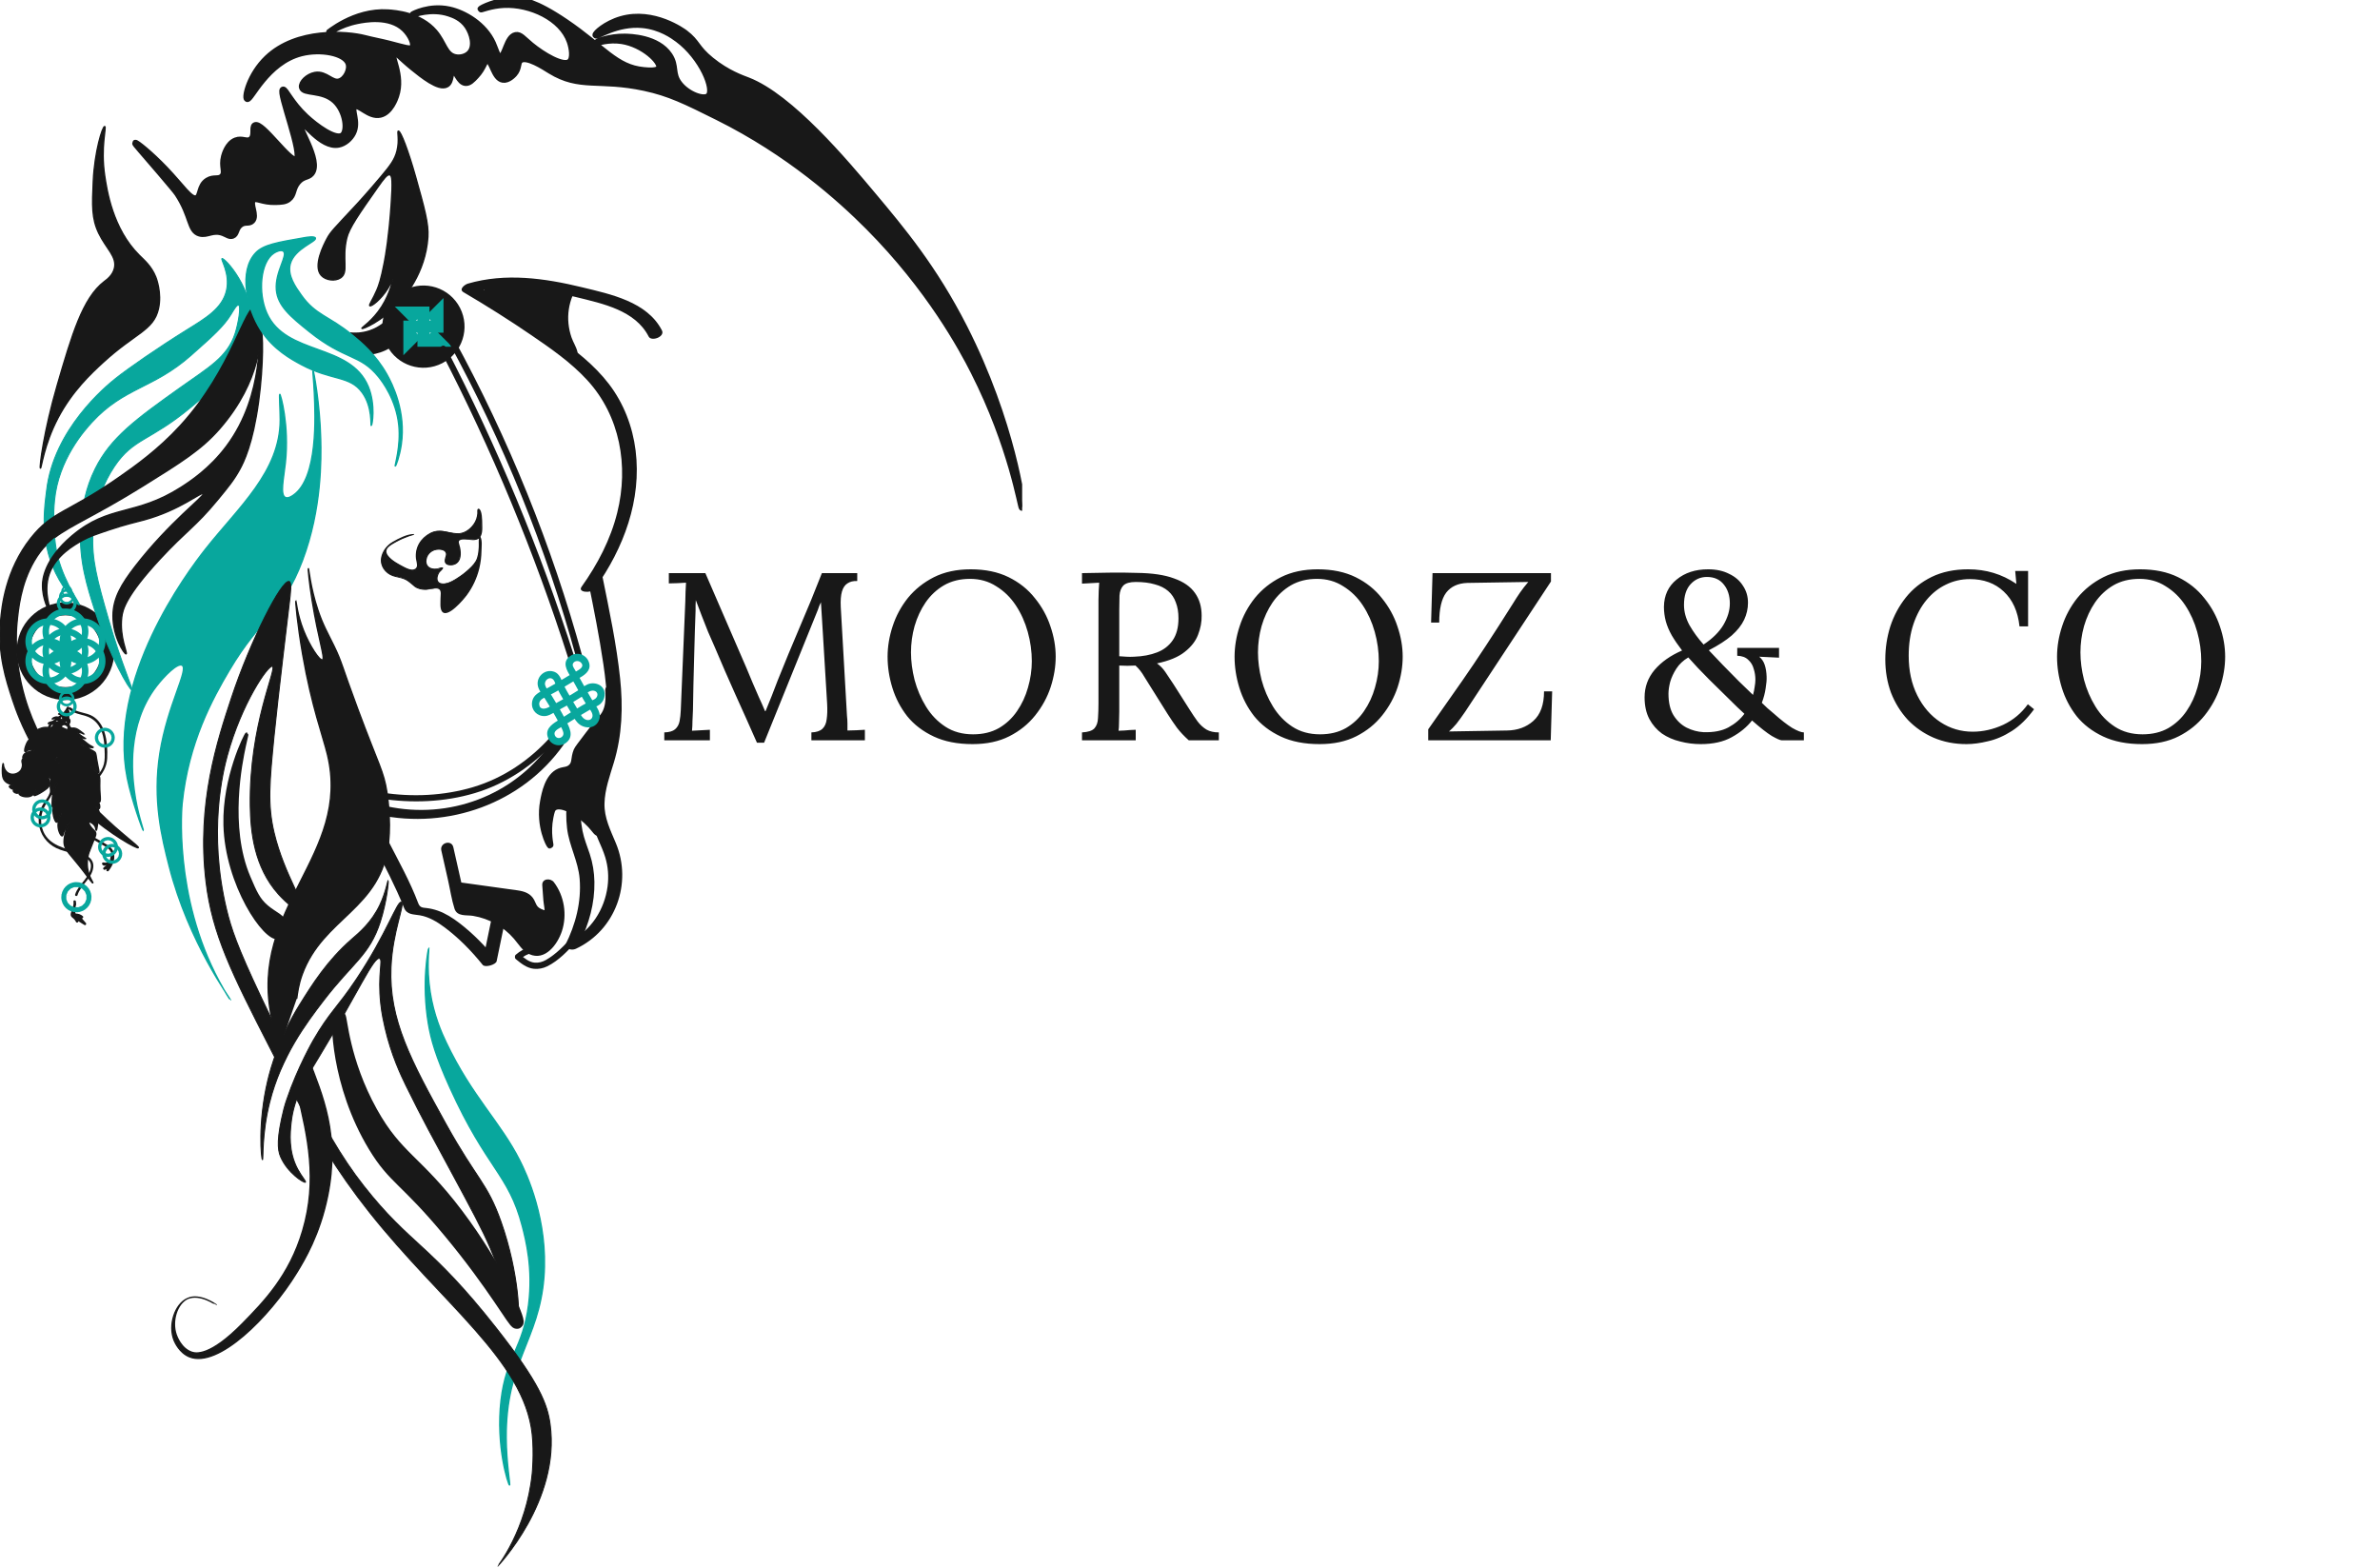 <?xml version="1.0" encoding="UTF-8"?> <svg xmlns="http://www.w3.org/2000/svg" width="598" height="394" viewBox="0 0 598 394" fill="none"> <g clip-path="url(#clip0_229_176)"> <path d="M190.19 186.6C188.43 182.6 186.65 178.62 184.85 174.66C183.05 170.66 181.29 166.62 179.57 162.54C179.01 161.26 178.45 159.98 177.89 158.7C177.37 157.38 176.85 156.06 176.33 154.74C175.85 153.42 175.35 152.1 174.83 150.78C174.83 151.22 174.81 151.66 174.77 152.1C174.77 152.54 174.77 152.98 174.77 153.42C174.73 154.86 174.67 156.6 174.59 158.64C174.55 160.64 174.49 162.8 174.41 165.12C174.33 167.4 174.27 169.7 174.23 172.02C174.19 174.3 174.15 176.46 174.11 178.5C174.07 179.38 174.03 180.26 173.99 181.14C173.99 182.02 173.95 182.84 173.87 183.6C174.63 183.56 175.37 183.52 176.09 183.48C176.85 183.44 177.61 183.4 178.37 183.36V186H166.91V184.02C168.15 183.98 169.05 183.72 169.61 183.24C170.21 182.72 170.59 182.04 170.75 181.2C170.91 180.36 171.01 179.46 171.05 178.5L172.19 151.14C172.23 150.34 172.25 149.54 172.25 148.74C172.29 147.94 172.33 147.16 172.37 146.4C171.65 146.44 170.93 146.48 170.21 146.52C169.49 146.52 168.77 146.54 168.05 146.58V144H177.23L187.55 167.82C188.07 169.02 188.57 170.22 189.05 171.42C189.57 172.62 190.09 173.82 190.61 175.02C191.17 176.22 191.71 177.44 192.23 178.68H192.35C192.79 177.6 193.31 176.32 193.91 174.84C194.51 173.32 195.01 172.02 195.41 170.94C197.17 166.54 198.99 162.14 200.87 157.74C202.79 153.3 204.67 148.72 206.51 144H215.39V145.98C214.39 145.94 213.57 146.14 212.93 146.58C212.29 146.98 211.83 147.66 211.55 148.62C211.27 149.58 211.17 150.88 211.25 152.52L212.81 179.82C212.89 180.5 212.93 181.16 212.93 181.8C212.93 182.44 212.93 183.02 212.93 183.54C213.65 183.5 214.37 183.48 215.09 183.48C215.85 183.44 216.59 183.4 217.31 183.36V186H203.87V184.02C205.11 183.98 206.03 183.68 206.63 183.12C207.23 182.56 207.59 181.76 207.71 180.72C207.87 179.68 207.91 178.4 207.83 176.88L206.63 157.08C206.59 156.44 206.55 155.8 206.51 155.16C206.47 154.52 206.43 153.88 206.39 153.24C206.35 152.6 206.31 151.96 206.27 151.32C206.15 151.6 206.01 151.9 205.85 152.22C205.73 152.54 205.61 152.88 205.49 153.24L191.99 186.6H190.19ZM244.375 186.96C240.575 186.96 237.315 186.32 234.595 185.04C231.875 183.76 229.655 182.06 227.935 179.94C226.255 177.78 225.015 175.4 224.215 172.8C223.415 170.2 223.015 167.6 223.015 165C223.015 162.48 223.435 159.94 224.275 157.38C225.115 154.78 226.395 152.4 228.115 150.24C229.875 148.08 232.055 146.34 234.655 145.02C237.295 143.7 240.375 143.04 243.895 143.04C247.575 143.04 250.755 143.7 253.435 145.02C256.115 146.34 258.315 148.1 260.035 150.3C261.795 152.46 263.095 154.82 263.935 157.38C264.815 159.94 265.255 162.48 265.255 165C265.255 167.48 264.835 170.02 263.995 172.62C263.155 175.18 261.855 177.56 260.095 179.76C258.375 181.92 256.215 183.66 253.615 184.98C251.015 186.3 247.935 186.96 244.375 186.96ZM244.495 184.5C246.975 184.5 249.135 183.98 250.975 182.94C252.815 181.86 254.335 180.44 255.535 178.68C256.775 176.88 257.695 174.9 258.295 172.74C258.935 170.54 259.255 168.34 259.255 166.14C259.255 163.66 258.915 161.2 258.235 158.76C257.555 156.32 256.555 154.1 255.235 152.1C253.915 150.1 252.275 148.5 250.315 147.3C248.395 146.06 246.195 145.44 243.715 145.44C241.235 145.44 239.055 145.98 237.175 147.06C235.335 148.14 233.795 149.58 232.555 151.38C231.355 153.14 230.435 155.12 229.795 157.32C229.195 159.48 228.895 161.68 228.895 163.92C228.895 166.12 229.195 168.42 229.795 170.82C230.435 173.22 231.395 175.46 232.675 177.54C233.955 179.62 235.575 181.3 237.535 182.58C239.495 183.86 241.815 184.5 244.495 184.5ZM271.864 186V184.02C273.384 183.94 274.424 183.6 274.984 183C275.544 182.36 275.844 181.5 275.884 180.42C275.964 179.3 276.004 178.04 276.004 176.64V150.72C276.004 149.92 276.024 149.16 276.064 148.44C276.104 147.68 276.144 147 276.184 146.4C275.464 146.44 274.744 146.48 274.024 146.52C273.304 146.56 272.584 146.6 271.864 146.64V144C274.104 143.96 276.364 143.92 278.644 143.88C280.964 143.84 283.284 143.86 285.604 143.94C289.484 143.98 292.604 144.44 294.964 145.32C297.364 146.16 299.124 147.38 300.244 148.98C301.364 150.54 301.924 152.44 301.924 154.68C301.964 156.24 301.664 157.84 301.024 159.48C300.424 161.08 299.304 162.52 297.664 163.8C296.064 165.08 293.744 166.04 290.704 166.68C291.504 167.24 292.204 167.96 292.804 168.84C293.404 169.72 294.084 170.74 294.844 171.9L298.924 178.32C299.604 179.4 300.264 180.38 300.904 181.26C301.544 182.1 302.284 182.78 303.124 183.3C303.964 183.78 305.004 184.02 306.244 184.02V186H298.684C297.524 184.96 296.544 183.92 295.744 182.88C294.984 181.84 294.184 180.66 293.344 179.34L289.324 172.92C288.804 172.08 288.204 171.12 287.524 170.04C286.884 168.92 286.144 167.98 285.304 167.22C284.664 167.26 283.984 167.28 283.264 167.28C282.584 167.28 281.904 167.26 281.224 167.22V178.86C281.224 179.94 281.204 180.88 281.164 181.68C281.164 182.44 281.124 183.08 281.044 183.6C281.524 183.56 282.004 183.54 282.484 183.54C282.964 183.5 283.444 183.46 283.924 183.42C284.404 183.38 284.884 183.36 285.364 183.36V186H271.864ZM284.944 165C287.144 164.92 289.064 164.56 290.704 163.92C292.384 163.28 293.704 162.26 294.664 160.86C295.624 159.46 296.104 157.62 296.104 155.34C296.104 153.82 295.884 152.5 295.444 151.38C295.044 150.22 294.404 149.26 293.524 148.5C292.644 147.74 291.524 147.18 290.164 146.82C288.804 146.42 287.204 146.22 285.364 146.22C283.884 146.22 282.844 146.52 282.244 147.12C281.684 147.72 281.364 148.56 281.284 149.64C281.244 150.68 281.224 151.92 281.224 153.36V164.88C281.864 164.92 282.464 164.96 283.024 165C283.624 165.04 284.264 165.04 284.944 165ZM331.56 186.96C327.76 186.96 324.5 186.32 321.78 185.04C319.06 183.76 316.84 182.06 315.12 179.94C313.44 177.78 312.2 175.4 311.4 172.8C310.6 170.2 310.2 167.6 310.2 165C310.2 162.48 310.62 159.94 311.46 157.38C312.3 154.78 313.58 152.4 315.3 150.24C317.06 148.08 319.24 146.34 321.84 145.02C324.48 143.7 327.56 143.04 331.08 143.04C334.76 143.04 337.94 143.7 340.62 145.02C343.3 146.34 345.5 148.1 347.22 150.3C348.98 152.46 350.28 154.82 351.12 157.38C352 159.94 352.44 162.48 352.44 165C352.44 167.48 352.02 170.02 351.18 172.62C350.34 175.18 349.04 177.56 347.28 179.76C345.56 181.92 343.4 183.66 340.8 184.98C338.2 186.3 335.12 186.96 331.56 186.96ZM331.68 184.5C334.16 184.5 336.32 183.98 338.16 182.94C340 181.86 341.52 180.44 342.72 178.68C343.96 176.88 344.88 174.9 345.48 172.74C346.12 170.54 346.44 168.34 346.44 166.14C346.44 163.66 346.1 161.2 345.42 158.76C344.74 156.32 343.74 154.1 342.42 152.1C341.1 150.1 339.46 148.5 337.5 147.3C335.58 146.06 333.38 145.44 330.9 145.44C328.42 145.44 326.24 145.98 324.36 147.06C322.52 148.14 320.98 149.58 319.74 151.38C318.54 153.14 317.62 155.12 316.98 157.32C316.38 159.48 316.08 161.68 316.08 163.92C316.08 166.12 316.38 168.42 316.98 170.82C317.62 173.22 318.58 175.46 319.86 177.54C321.14 179.62 322.76 181.3 324.72 182.58C326.68 183.86 329 184.5 331.68 184.5ZM358.857 186V183.24C361.097 180.08 363.957 176 367.437 171C370.957 165.96 375.197 159.5 380.157 151.62C380.717 150.7 381.297 149.8 381.897 148.92C382.537 148 383.237 147.1 383.997 146.22L368.697 146.46C366.337 146.54 364.557 147.36 363.357 148.92C362.197 150.48 361.617 152.98 361.617 156.42H359.577L359.937 144H389.697V146.1L368.157 178.8C367.277 180.08 366.537 181.1 365.937 181.86C365.337 182.58 364.717 183.22 364.077 183.78L378.657 183.54C381.297 183.5 383.497 182.7 385.257 181.14C387.057 179.54 387.957 177.06 387.957 173.7H389.997L389.637 186H358.857ZM427.32 186.96C425.56 186.96 423.84 186.74 422.16 186.3C420.48 185.9 418.96 185.24 417.6 184.32C416.28 183.36 415.22 182.14 414.42 180.66C413.62 179.14 413.22 177.32 413.22 175.2C413.22 172.6 414.06 170.3 415.74 168.3C417.46 166.3 419.76 164.68 422.64 163.44C421.6 162.08 420.74 160.82 420.06 159.66C419.38 158.46 418.88 157.28 418.56 156.12C418.24 154.92 418.08 153.7 418.08 152.46C418.12 149.58 419.18 147.3 421.26 145.62C423.34 143.9 425.98 143.04 429.18 143.04C431.22 143.04 432.98 143.42 434.46 144.18C435.98 144.9 437.14 145.9 437.94 147.18C438.78 148.42 439.2 149.84 439.2 151.44C439.2 152.92 438.88 154.34 438.24 155.7C437.6 157.06 436.56 158.38 435.12 159.66C433.68 160.9 431.76 162.14 429.36 163.38C430.44 164.5 431.62 165.74 432.9 167.1C434.22 168.46 435.54 169.8 436.86 171.12C438.18 172.4 439.38 173.56 440.46 174.6C440.66 173.88 440.8 173.2 440.88 172.56C441 171.88 441.06 171.28 441.06 170.76C441.06 169.84 440.92 168.94 440.64 168.06C440.4 167.14 439.94 166.38 439.26 165.78C438.62 165.14 437.7 164.8 436.5 164.76V162.78H447V165.24L442.02 165C442.66 165.52 443.12 166.2 443.4 167.04C443.68 167.88 443.84 168.86 443.88 169.98C443.92 170.74 443.84 171.72 443.64 172.92C443.48 174.08 443.16 175.3 442.68 176.58C443.12 176.98 443.58 177.42 444.06 177.9C444.58 178.34 445.12 178.8 445.68 179.28C447.48 180.88 449.02 182.08 450.3 182.88C451.62 183.64 452.6 184.02 453.24 184.02V186H447.66C447.3 186 446.48 185.64 445.2 184.92C443.96 184.16 442.3 182.86 440.22 181.02C438.94 182.66 437.24 184.06 435.12 185.22C433.04 186.38 430.44 186.96 427.32 186.96ZM428.04 183.96C430.56 184.04 432.64 183.64 434.28 182.76C435.96 181.84 437.3 180.7 438.3 179.34C438.02 179.06 437.74 178.8 437.46 178.56C437.18 178.28 436.88 178 436.56 177.72C433.88 175.08 431.5 172.74 429.42 170.7C427.38 168.66 425.64 166.82 424.2 165.18C422.92 165.94 421.92 166.88 421.2 168C420.48 169.12 419.96 170.24 419.64 171.36C419.36 172.48 419.22 173.46 419.22 174.3C419.22 176.5 419.64 178.3 420.48 179.7C421.36 181.1 422.46 182.14 423.78 182.82C425.14 183.5 426.56 183.88 428.04 183.96ZM428.04 161.94C430.28 160.46 431.94 158.82 433.02 157.02C434.1 155.18 434.64 153.38 434.64 151.62C434.64 149.7 434.14 148.12 433.14 146.88C432.14 145.6 430.72 144.96 428.88 144.96C427.24 144.96 425.86 145.58 424.74 146.82C423.66 148.02 423.12 149.74 423.12 151.98C423.12 153.7 423.58 155.4 424.5 157.08C425.46 158.76 426.64 160.38 428.04 161.94ZM507.42 157.38C507.02 153.62 505.7 150.7 503.46 148.62C501.26 146.54 498.42 145.5 494.94 145.5C492.82 145.5 490.82 145.96 488.94 146.88C487.1 147.76 485.48 149.04 484.08 150.72C482.68 152.4 481.58 154.42 480.78 156.78C479.98 159.14 479.58 161.8 479.58 164.76C479.58 168.52 480.3 171.84 481.74 174.72C483.18 177.6 485.12 179.84 487.56 181.44C490 183.04 492.7 183.84 495.66 183.84C498.26 183.84 500.82 183.26 503.34 182.1C505.86 180.9 507.92 179.18 509.52 176.94L511.08 178.2C509.36 180.56 507.5 182.38 505.5 183.66C503.5 184.94 501.5 185.8 499.5 186.24C497.54 186.72 495.74 186.96 494.1 186.96C491.1 186.96 488.34 186.42 485.82 185.34C483.34 184.26 481.18 182.76 479.34 180.84C477.54 178.88 476.14 176.62 475.14 174.06C474.18 171.46 473.7 168.66 473.7 165.66C473.7 162.82 474.12 160.06 474.96 157.38C475.84 154.7 477.14 152.28 478.86 150.12C480.58 147.96 482.74 146.24 485.34 144.96C487.98 143.68 491.04 143.04 494.52 143.04C496.76 143.04 498.88 143.34 500.88 143.94C502.88 144.54 504.8 145.46 506.64 146.7L506.34 143.46H509.58V157.38H507.42ZM538.213 186.96C534.413 186.96 531.153 186.32 528.433 185.04C525.713 183.76 523.493 182.06 521.773 179.94C520.093 177.78 518.853 175.4 518.053 172.8C517.253 170.2 516.853 167.6 516.853 165C516.853 162.48 517.273 159.94 518.113 157.38C518.953 154.78 520.233 152.4 521.953 150.24C523.713 148.08 525.893 146.34 528.493 145.02C531.133 143.7 534.213 143.04 537.733 143.04C541.413 143.04 544.593 143.7 547.273 145.02C549.953 146.34 552.153 148.1 553.873 150.3C555.633 152.46 556.933 154.82 557.773 157.38C558.653 159.94 559.093 162.48 559.093 165C559.093 167.48 558.673 170.02 557.833 172.62C556.993 175.18 555.693 177.56 553.933 179.76C552.213 181.92 550.053 183.66 547.453 184.98C544.853 186.3 541.773 186.96 538.213 186.96ZM538.333 184.5C540.813 184.5 542.973 183.98 544.813 182.94C546.653 181.86 548.173 180.44 549.373 178.68C550.613 176.88 551.533 174.9 552.133 172.74C552.773 170.54 553.093 168.34 553.093 166.14C553.093 163.66 552.753 161.2 552.073 158.76C551.393 156.32 550.393 154.1 549.073 152.1C547.753 150.1 546.113 148.5 544.153 147.3C542.233 146.06 540.033 145.44 537.553 145.44C535.073 145.44 532.893 145.98 531.013 147.06C529.173 148.14 527.633 149.58 526.393 151.38C525.193 153.14 524.273 155.12 523.633 157.32C523.033 159.48 522.733 161.68 522.733 163.92C522.733 166.12 523.033 168.42 523.633 170.82C524.273 173.22 525.233 175.46 526.513 177.54C527.793 179.62 529.413 181.3 531.373 182.58C533.333 183.86 535.653 184.5 538.333 184.5Z" fill="#181818"></path> <g clip-path="url(#clip1_229_176)"> <path d="M16.77 177.748C16.168 179.211 14.633 179.983 13.464 180.924C12.947 181.339 12.26 181.893 12.089 182.567C11.902 183.309 12.191 184.188 12.512 184.85C12.687 185.212 13.228 184.896 13.053 184.536C12.737 183.885 12.435 182.942 12.925 182.314C13.375 181.736 13.986 181.29 14.575 180.864C15.693 180.053 16.83 179.233 17.372 177.914C17.526 177.542 16.921 177.381 16.77 177.748Z" fill="#181818"></path> <path d="M17.007 183.241C16.581 183.547 15.674 182.468 14.672 182.851C14.362 182.969 14.083 183.21 14.112 183.279C14.139 183.343 14.44 183.241 14.938 183.201C15.436 183.161 15.686 183.121 15.721 183.201C15.816 183.418 14.228 184.276 14.29 184.397C14.335 184.482 15.147 184.099 15.219 184.218C15.31 184.372 13.936 184.978 13.471 186.294C13.254 186.91 13.292 187.519 13.356 187.533C13.41 187.544 13.45 187.13 13.788 186.726C14.011 186.46 14.254 186.329 14.595 186.149C15.079 185.895 15.706 185.664 15.748 185.745C15.792 185.83 15.168 186.096 14.595 186.726C14.184 187.179 14.013 187.586 13.673 188.398C13.523 188.754 13.302 189.585 12.863 191.233C12.749 191.663 12.639 192.081 12.721 192.116C12.791 192.147 12.95 191.88 13.198 191.544C13.798 190.73 14.426 190.164 14.452 190.186C14.464 190.196 14.34 190.36 13.605 191.328C13.067 192.038 12.797 192.397 12.719 192.62C12.592 192.992 12.582 193.343 12.565 194.045C12.558 194.299 12.565 194.472 12.623 194.487C12.713 194.511 12.836 194.165 13.164 193.691C13.292 193.504 13.383 193.399 13.605 193.136C14.547 192.017 14.957 191.485 14.988 191.507C15.037 191.544 13.482 192.915 12.89 195.058C12.277 197.278 12.895 199.62 13.057 199.615C13.112 199.614 13.132 199.357 13.174 199.108C13.534 196.905 15.423 195.176 15.49 195.225C15.563 195.281 13.597 197.593 13.247 199.698C13.204 199.957 13.099 200.74 13.101 201.71C13.101 202.161 13.124 202.814 13.174 202.815C13.203 202.817 13.217 202.597 13.266 202.354C13.429 201.555 13.896 200.922 13.967 200.952C14.046 200.989 13.502 201.837 13.359 203.074C13.145 204.895 13.905 206.629 14.225 206.598C14.34 206.586 14.33 206.354 14.598 205.738C14.93 204.972 15.364 204.372 15.425 204.403C15.512 204.446 14.544 205.727 14.576 207.41C14.602 208.761 15.268 210.074 15.627 210.029C15.796 210.008 15.828 209.699 16.032 209.124C16.573 207.617 17.479 206.607 17.527 206.634C17.57 206.66 16.974 207.494 16.549 208.793C16.178 209.928 16.085 210.968 16.088 211.504C16.098 213.656 17.664 214.534 21.174 219.165C22.222 220.548 23.195 221.937 23.335 221.849C23.485 221.755 22.27 220.304 21.994 218.085C21.941 217.654 21.675 215.521 22.665 213.425C22.555 213.658 23.374 211.591 23.932 210.152C24 209.976 24.123 209.66 24.044 209.289C23.932 208.761 23.52 208.619 23.002 207.987C22.611 207.51 22.136 206.728 22.292 206.567C22.461 206.393 23.484 206.83 23.89 207.647C24.142 208.151 24.074 208.631 24.165 208.636C24.278 208.641 24.431 207.875 24.501 207.162C24.621 205.947 24.415 205.749 24.628 204.911C24.765 204.366 24.894 204.285 24.859 203.943C24.781 203.184 24.052 202.645 24.08 202.618C24.109 202.59 24.642 203.275 24.9 203.165C25.116 203.072 25.127 202.44 24.923 201.943C24.715 201.44 24.308 201.128 24.332 201.102C24.36 201.073 24.766 201.582 25.006 201.501C25.307 201.4 25.211 200.415 25.154 199.628C24.891 196.026 25.36 195.659 24.753 194.619C24.037 193.394 22.812 192.925 22.901 192.789C22.97 192.686 23.693 192.922 24.227 193.442C24.621 193.825 24.73 194.185 24.817 194.157C24.959 194.11 24.755 193.115 24.543 192.094C24.058 189.765 24.245 189.425 23.806 188.937C23.702 188.821 23.118 188.514 21.954 187.907C21.954 187.907 20.319 187.051 20.333 187.023C20.341 187.01 21.241 187.583 22.501 187.78C22.976 187.854 23.43 187.865 23.449 187.78C23.468 187.701 23.09 187.591 22.501 187.211C22.421 187.16 22.282 187.067 21.976 186.833C21.314 186.327 19.965 185.231 20.04 185.128C20.072 185.083 20.333 185.268 21.008 185.487C21.174 185.539 21.536 185.656 21.555 185.613C21.574 185.568 21.236 185.423 20.671 185.045C20.234 184.753 20.304 184.751 19.829 184.434C19.539 184.241 19.437 184.19 19.449 184.139C19.48 184.03 20.035 184.022 20.544 184.202C20.938 184.341 21.16 184.541 21.175 184.518C21.199 184.485 20.706 184.052 20.102 183.635C19.639 183.312 19.406 183.153 19.092 183.044C18.35 182.791 18.13 183.097 17.787 182.877C17.068 182.411 17.226 180.529 17.282 179.846C17.318 179.414 17.406 178.78 17.093 178.583C17.079 178.575 16.937 178.487 16.819 178.541C16.556 178.661 16.642 179.388 16.798 180.478C17.111 182.661 17.237 183.075 17.007 183.241Z" fill="#181818"></path> <path d="M17.007 183.241C16.581 183.547 15.674 182.468 14.672 182.851C14.362 182.969 14.083 183.21 14.112 183.279C14.139 183.343 14.44 183.241 14.938 183.201C15.436 183.161 15.686 183.121 15.721 183.201C15.816 183.418 14.228 184.276 14.29 184.397C14.335 184.482 15.147 184.099 15.219 184.218C15.31 184.372 13.936 184.978 13.471 186.294C13.254 186.91 13.292 187.519 13.356 187.533C13.41 187.544 13.45 187.13 13.788 186.726C14.011 186.46 14.254 186.329 14.595 186.149C15.079 185.895 15.706 185.664 15.748 185.745C15.792 185.83 15.168 186.096 14.595 186.726C14.184 187.179 14.013 187.586 13.673 188.398C13.523 188.754 13.302 189.585 12.863 191.233C12.749 191.663 12.639 192.081 12.721 192.116C12.791 192.147 12.95 191.88 13.198 191.544C13.798 190.73 14.426 190.164 14.452 190.186C14.464 190.196 14.34 190.36 13.605 191.328C13.067 192.038 12.797 192.397 12.719 192.62C12.592 192.992 12.582 193.343 12.565 194.045C12.558 194.299 12.565 194.472 12.623 194.487C12.713 194.511 12.836 194.165 13.164 193.691C13.292 193.504 13.383 193.399 13.605 193.136C14.547 192.017 14.957 191.485 14.988 191.507C15.037 191.544 13.482 192.915 12.89 195.058C12.277 197.278 12.895 199.62 13.057 199.615C13.112 199.614 13.132 199.357 13.174 199.108C13.534 196.905 15.423 195.176 15.49 195.225C15.563 195.281 13.597 197.593 13.247 199.698C13.204 199.957 13.099 200.74 13.101 201.71C13.101 202.161 13.124 202.814 13.174 202.815C13.203 202.817 13.217 202.597 13.266 202.354C13.429 201.555 13.896 200.922 13.967 200.952C14.046 200.989 13.502 201.837 13.359 203.074C13.145 204.895 13.905 206.629 14.225 206.598C14.34 206.586 14.33 206.354 14.598 205.738C14.93 204.972 15.364 204.372 15.425 204.403C15.512 204.446 14.544 205.727 14.576 207.41C14.602 208.761 15.268 210.074 15.627 210.029C15.796 210.008 15.828 209.699 16.032 209.124C16.573 207.617 17.479 206.607 17.527 206.634C17.57 206.66 16.974 207.494 16.549 208.793C16.178 209.928 16.085 210.968 16.088 211.504C16.098 213.656 17.664 214.534 21.174 219.165C22.222 220.548 23.195 221.937 23.335 221.849C23.485 221.755 22.27 220.304 21.994 218.085C21.941 217.654 21.675 215.521 22.665 213.425C22.555 213.658 23.374 211.591 23.932 210.152C24 209.976 24.123 209.66 24.044 209.289C23.932 208.761 23.52 208.619 23.002 207.987C22.611 207.51 22.136 206.728 22.292 206.567C22.461 206.393 23.484 206.83 23.89 207.647C24.142 208.151 24.074 208.631 24.165 208.636C24.278 208.641 24.431 207.875 24.501 207.162C24.621 205.947 24.415 205.749 24.628 204.911C24.765 204.366 24.894 204.285 24.859 203.943C24.781 203.184 24.052 202.645 24.08 202.618C24.109 202.59 24.642 203.275 24.9 203.165C25.116 203.072 25.127 202.44 24.923 201.943C24.715 201.44 24.308 201.128 24.332 201.102C24.36 201.073 24.766 201.582 25.006 201.501C25.307 201.4 25.211 200.415 25.154 199.628C24.891 196.026 25.36 195.659 24.753 194.619C24.037 193.394 22.812 192.925 22.901 192.789C22.97 192.686 23.693 192.922 24.227 193.442C24.621 193.825 24.73 194.185 24.817 194.157C24.959 194.11 24.755 193.115 24.543 192.094C24.058 189.765 24.245 189.425 23.806 188.937C23.702 188.821 23.118 188.514 21.954 187.907C21.954 187.907 20.319 187.051 20.333 187.023C20.341 187.01 21.241 187.583 22.501 187.78C22.976 187.854 23.43 187.865 23.449 187.78C23.468 187.701 23.09 187.591 22.501 187.211C22.421 187.16 22.282 187.067 21.976 186.833C21.314 186.327 19.965 185.231 20.04 185.128C20.072 185.083 20.333 185.268 21.008 185.487C21.174 185.539 21.536 185.656 21.555 185.613C21.574 185.568 21.236 185.423 20.671 185.045C20.234 184.753 20.304 184.751 19.829 184.434C19.539 184.241 19.437 184.19 19.449 184.139C19.48 184.03 20.035 184.022 20.544 184.202C20.938 184.341 21.16 184.541 21.175 184.518C21.199 184.485 20.706 184.052 20.102 183.635C19.639 183.312 19.406 183.153 19.092 183.044C18.35 182.791 18.13 183.097 17.787 182.877C17.068 182.411 17.226 180.529 17.282 179.846C17.318 179.414 17.406 178.78 17.093 178.583C17.079 178.575 16.937 178.487 16.819 178.541C16.556 178.661 16.642 179.388 16.798 180.478C17.111 182.661 17.237 183.075 17.007 183.241Z" stroke="#181818" stroke-width="0.333" stroke-miterlimit="10"></path> <path d="M5.805 163.623C5.805 157.745 10.57 152.979 16.449 152.979C22.327 152.979 27.092 157.745 27.092 163.623C27.092 169.501 22.327 174.266 16.449 174.266C10.57 174.266 5.805 169.501 5.805 163.623Z" stroke="#181818" stroke-width="3.25" stroke-miterlimit="10"></path> <path d="M16.359 151.616C16.359 151.392 16.54 151.21 16.764 151.21C16.988 151.21 17.169 151.392 17.169 151.616C17.169 151.839 16.988 152.021 16.764 152.021C16.54 152.021 16.359 151.839 16.359 151.616Z" stroke="#08A79D" stroke-width="4.208" stroke-miterlimit="10"></path> <path d="M0.824 191.775C0.752 191.77 0.557 192.687 0.581 193.668C0.603 194.608 0.624 195.516 1.211 196.192C1.942 197.033 3.194 197.116 3.154 197.309C3.124 197.455 2.424 197.334 2.352 197.556C2.29 197.751 2.728 198.149 3.223 198.288C3.658 198.409 4.068 198.312 4.073 198.347C4.078 198.392 3.401 198.408 3.341 198.644C3.287 198.856 3.722 199.263 4.191 199.296C4.718 199.335 5.163 198.891 5.199 198.941C5.233 198.984 4.786 199.221 4.804 199.454C4.839 199.926 6.786 200.617 7.988 199.89C8.922 199.322 9.167 198.039 9.293 198.09C9.363 198.118 9.297 198.507 9.163 198.853C8.91 199.518 8.5 199.777 8.56 199.869C8.654 200.011 9.707 199.553 10.733 198.864C11.757 198.177 12.264 197.827 12.429 197.207C12.701 196.181 11.859 195.103 12.02 195.01C12.146 194.94 12.564 195.632 12.777 195.541C13 195.447 12.828 194.552 12.762 194.206C12.622 193.477 12.421 192.954 12.408 192.919C11.666 190.961 17.147 186.74 16.238 184.193C15.989 183.494 15.209 182.778 15.498 182.325C15.619 182.137 15.895 182.041 16.11 182.036C16.659 182.019 16.994 182.572 17.092 182.496C17.178 182.429 17.009 181.902 16.592 181.617C16.275 181.398 15.985 181.44 15.981 181.36C15.976 181.237 16.634 180.979 16.98 181.231C17.256 181.432 17.187 181.853 17.291 181.858C17.417 181.864 17.714 181.247 17.494 180.813C17.254 180.337 16.578 180.444 16.497 180.104C16.402 179.71 17.261 179.41 17.24 178.768C17.232 178.508 17.082 178.248 16.965 178.251C16.698 178.259 16.704 179.706 16.244 179.755C16.029 179.777 15.937 179.503 15.466 179.372C15.077 179.264 14.708 179.331 14.702 179.385C14.695 179.442 15.131 179.409 15.431 179.688C15.825 180.053 15.833 180.811 15.627 180.908C15.413 181.009 15.161 180.309 14.467 180.168C13.751 180.023 13.057 180.577 13.083 180.652C13.107 180.715 13.652 180.407 14.145 180.652C14.531 180.841 14.769 181.31 14.661 181.456C14.547 181.61 14.131 181.277 13.405 181.294C12.665 181.314 12.076 181.687 12.1 181.781C12.132 181.902 13.164 181.58 13.373 181.939C13.47 182.106 13.367 182.382 13.226 182.556C12.767 183.121 11.898 182.521 10.567 182.891C9.543 183.177 8.865 183.668 8.409 184.005C7.921 184.365 7.152 185.026 7.268 185.235C7.337 185.359 7.667 185.236 8.707 185.126C9.438 185.05 9.805 185.054 9.808 185.072C9.811 185.107 8.45 184.943 7.485 185.723C6.935 186.168 6.704 186.764 6.507 187.272C6.302 187.803 6.059 188.709 6.305 188.846C6.444 188.924 6.616 188.685 7.051 188.494C7.874 188.131 8.768 188.332 8.776 188.425C8.781 188.495 8.289 188.516 7.35 188.833C6.397 189.156 6.134 189.395 5.978 189.62C5.756 189.944 5.667 190.362 5.775 190.435C5.869 190.5 6.073 190.264 6.657 189.92C7.094 189.661 7.385 189.554 7.391 189.566C7.405 189.593 5.73 190.068 5.529 191.073C5.435 191.544 5.738 191.756 5.64 192.485C5.617 192.638 5.539 193.109 5.258 193.517C4.694 194.342 3.35 194.847 2.272 194.345C1.178 193.838 0.923 192.563 0.9 192.445C0.833 192.084 0.865 191.778 0.824 191.775Z" fill="#181818"></path> <path d="M0.824 191.775C0.752 191.77 0.557 192.687 0.581 193.668C0.603 194.608 0.624 195.516 1.211 196.192C1.942 197.033 3.194 197.116 3.154 197.309C3.124 197.455 2.424 197.334 2.352 197.556C2.29 197.751 2.728 198.149 3.223 198.288C3.658 198.409 4.068 198.312 4.073 198.347C4.078 198.392 3.401 198.408 3.341 198.644C3.287 198.856 3.722 199.263 4.191 199.296C4.718 199.335 5.163 198.891 5.199 198.941C5.233 198.984 4.786 199.221 4.804 199.454C4.839 199.926 6.786 200.617 7.988 199.89C8.922 199.322 9.167 198.039 9.293 198.09C9.363 198.118 9.297 198.507 9.163 198.853C8.91 199.518 8.5 199.777 8.56 199.869C8.654 200.011 9.707 199.553 10.733 198.864C11.757 198.177 12.264 197.827 12.429 197.207C12.701 196.181 11.859 195.103 12.02 195.01C12.146 194.94 12.564 195.632 12.777 195.541C13 195.447 12.828 194.552 12.762 194.206C12.622 193.477 12.421 192.954 12.408 192.919C11.666 190.961 17.147 186.74 16.238 184.193C15.989 183.494 15.209 182.778 15.498 182.325C15.619 182.137 15.895 182.041 16.11 182.036C16.659 182.019 16.994 182.572 17.092 182.496C17.178 182.429 17.009 181.902 16.592 181.617C16.275 181.398 15.985 181.44 15.981 181.36C15.976 181.237 16.634 180.979 16.98 181.231C17.256 181.432 17.187 181.853 17.291 181.858C17.417 181.864 17.714 181.247 17.494 180.813C17.254 180.337 16.578 180.444 16.497 180.104C16.402 179.71 17.261 179.41 17.24 178.768C17.232 178.508 17.082 178.248 16.965 178.251C16.698 178.259 16.704 179.706 16.244 179.755C16.029 179.777 15.937 179.503 15.466 179.372C15.077 179.264 14.708 179.331 14.702 179.385C14.695 179.442 15.131 179.409 15.431 179.688C15.825 180.053 15.833 180.811 15.627 180.908C15.413 181.009 15.161 180.309 14.467 180.168C13.751 180.023 13.057 180.577 13.083 180.652C13.107 180.715 13.652 180.407 14.145 180.652C14.531 180.841 14.769 181.31 14.661 181.456C14.547 181.61 14.131 181.277 13.405 181.294C12.665 181.314 12.076 181.687 12.1 181.781C12.132 181.902 13.164 181.58 13.373 181.939C13.47 182.106 13.367 182.382 13.226 182.556C12.767 183.121 11.898 182.521 10.567 182.891C9.543 183.177 8.865 183.668 8.409 184.005C7.921 184.365 7.152 185.026 7.268 185.235C7.337 185.359 7.667 185.236 8.707 185.126C9.438 185.05 9.805 185.054 9.808 185.072C9.811 185.107 8.45 184.943 7.485 185.723C6.935 186.168 6.704 186.764 6.507 187.272C6.302 187.803 6.059 188.709 6.305 188.846C6.444 188.924 6.616 188.685 7.051 188.494C7.874 188.131 8.768 188.332 8.776 188.425C8.781 188.495 8.289 188.516 7.35 188.833C6.397 189.156 6.134 189.395 5.978 189.62C5.756 189.944 5.667 190.362 5.775 190.435C5.869 190.5 6.073 190.264 6.657 189.92C7.094 189.661 7.385 189.554 7.391 189.566C7.405 189.593 5.73 190.068 5.529 191.073C5.435 191.544 5.738 191.756 5.64 192.485C5.617 192.638 5.539 193.109 5.258 193.517C4.694 194.342 3.35 194.847 2.272 194.345C1.178 193.838 0.923 192.563 0.9 192.445C0.833 192.084 0.865 191.778 0.824 191.775Z" stroke="#181818" stroke-width="0.333" stroke-miterlimit="10"></path> <path d="M17.332 178.236C18.552 179.229 20.052 179.449 21.518 179.889C23.387 180.451 24.708 181.732 25.439 183.536C26.189 185.394 26.275 187.477 26.316 189.457C26.339 190.569 26.289 191.695 25.852 192.732C25.431 193.732 24.732 194.57 24.043 195.395C23.788 195.701 24.228 196.146 24.487 195.836C25.82 194.241 26.82 192.702 26.93 190.567C27.044 188.387 26.913 185.944 26.221 183.86C25.709 182.317 24.763 180.84 23.348 179.985C21.615 178.938 19.372 179.095 17.774 177.795C17.465 177.543 17.02 177.983 17.332 178.236Z" fill="#181818"></path> <path d="M12.629 197.856C12.879 199.78 11.128 201.196 10.405 202.836C9.844 204.106 9.609 205.507 9.748 206.89C10.022 209.609 11.744 211.958 14.208 213.112C15.523 213.727 16.947 214.035 18.341 214.409C19.967 214.846 22.891 215.465 22.841 217.589C22.779 220.366 19.657 222.162 18.874 224.743C18.756 225.129 19.361 225.295 19.477 224.909C20.257 222.336 23.063 220.752 23.428 218.015C23.805 215.199 20.659 214.387 18.507 213.806C14.905 212.835 11.27 211.635 10.458 207.464C10.07 205.473 10.595 203.484 11.691 201.81C12.506 200.565 13.458 199.427 13.254 197.856C13.203 197.462 12.576 197.457 12.629 197.856Z" fill="#181818"></path> <path d="M22.959 210.691C23.828 211.189 24.697 211.686 25.567 212.184C26.31 212.608 27.189 213.009 27.672 213.751C28.687 215.304 27.768 217.183 26.773 218.474C26.953 218.579 27.133 218.684 27.312 218.79C27.655 218.342 27.827 217.831 27.859 217.271C27.877 216.954 27.428 216.856 27.277 217.113C27.02 217.549 26.636 217.82 26.143 217.93C26.245 218.104 26.345 218.279 26.447 218.453C26.747 218.198 27.069 217.955 27.355 217.683C27.55 217.496 27.707 217.252 27.588 216.976C27.494 216.762 27.266 216.641 27.039 216.628C26.947 216.623 26.21 216.836 26.24 216.915L25.938 217.311C26.576 217.388 27.333 217.419 27.835 216.943C28.386 216.422 28.387 215.437 28.512 214.74C28.582 214.347 27.979 214.178 27.909 214.574C27.849 214.904 27.791 215.236 27.732 215.566C27.68 215.847 27.655 216.169 27.478 216.402C27.141 216.85 26.423 216.745 25.938 216.686C25.747 216.662 25.568 216.906 25.637 217.081C25.793 217.485 26.187 217.6 26.578 217.443C26.672 217.405 26.765 217.357 26.851 217.305C27.136 217.134 26.873 217.292 26.798 217.337C26.516 217.509 26.256 217.798 26.005 218.011C25.752 218.227 26.028 218.597 26.308 218.533C26.953 218.389 27.483 217.995 27.816 217.429L27.234 217.271C27.208 217.724 27.047 218.117 26.773 218.474C26.527 218.795 27.071 219.104 27.312 218.79C28.421 217.354 29.247 215.413 28.342 213.658C27.924 212.848 27.141 212.364 26.375 211.926C25.342 211.332 24.308 210.742 23.274 210.15C22.925 209.951 22.609 210.491 22.959 210.691Z" fill="#181818"></path> <path d="M18.459 226.512C18.522 227.043 18.439 227.551 18.286 228.06C18.136 228.557 17.876 229.042 17.776 229.553C17.683 230.023 17.865 230.328 18.235 230.599C18.615 230.88 18.902 231.236 19.109 231.66C19.226 231.899 19.623 231.839 19.68 231.585C19.743 231.309 19.685 231.06 19.538 230.821C19.44 230.66 19.052 230.307 19.145 230.095C18.953 230.071 18.763 230.046 18.573 230.022C18.803 230.569 19.057 231.016 19.554 231.36C20.087 231.729 20.654 232.054 21.202 232.399C21.515 232.595 21.81 232.164 21.582 231.907C21.024 231.279 20.484 230.634 19.964 229.972C19.982 230.1 19.998 230.226 20.014 230.352C19.859 230.374 19.826 230.4 19.913 230.429C19.944 230.454 19.972 230.483 20 230.515C20.067 230.578 20.14 230.639 20.221 230.685C20.4 230.786 20.583 230.784 20.759 230.682C20.922 230.588 20.977 230.323 20.823 230.191C20.553 229.963 20.259 229.784 19.924 229.671C19.765 229.615 19.602 229.583 19.436 229.561C19.322 229.546 19.089 229.569 18.998 229.489C18.902 229.406 18.926 229.148 18.919 229.028C18.912 228.838 18.912 228.648 18.921 228.46C18.944 228.039 19.02 227.627 19.135 227.222C19.245 226.835 18.642 226.669 18.532 227.056C18.401 227.514 18.32 227.985 18.296 228.46C18.277 228.84 18.24 229.341 18.392 229.7C18.534 230.033 18.862 230.124 19.194 230.161C19.639 230.212 20.033 230.339 20.379 230.633L20.443 230.141C20.521 230.098 20.488 230.113 20.414 230.042C20.379 230.011 20.349 229.979 20.312 229.948C20.223 229.878 20.122 229.827 20.011 229.802C19.799 229.752 19.567 229.829 19.473 230.036C19.409 230.178 19.428 230.295 19.523 230.416C20.043 231.076 20.582 231.721 21.14 232.349C21.266 232.186 21.392 232.022 21.518 231.858C21.043 231.561 20.567 231.264 20.094 230.966C19.636 230.676 19.385 230.354 19.176 229.854C19.087 229.642 18.727 229.502 18.604 229.781C18.476 230.073 18.497 230.336 18.642 230.62C18.758 230.846 19.14 231.143 19.078 231.418L19.649 231.344C19.468 230.974 19.224 230.634 18.921 230.355C18.779 230.224 18.588 230.129 18.459 229.99C18.291 229.813 18.412 229.567 18.486 229.368C18.821 228.447 19.205 227.512 19.084 226.512C19.036 226.118 18.411 226.113 18.459 226.512Z" fill="#181818"></path> <path d="M18.385 230.184C18.812 230.508 19.299 230.752 19.811 230.912C19.965 230.961 20.159 230.854 20.195 230.693C20.233 230.524 20.144 230.361 19.977 230.309C19.854 230.271 19.736 230.227 19.618 230.18C19.584 230.167 19.587 230.168 19.626 230.184C19.611 230.178 19.597 230.172 19.583 230.165C19.552 230.152 19.524 230.14 19.495 230.125C19.441 230.1 19.388 230.074 19.334 230.046C19.112 229.931 18.9 229.795 18.701 229.644C18.64 229.599 18.528 229.594 18.46 229.613C18.386 229.632 18.308 229.688 18.273 229.757C18.235 229.829 18.216 229.916 18.241 229.998C18.268 230.081 18.316 230.132 18.385 230.184Z" fill="#181818"></path> <path d="M11.489 163.623C11.489 160.884 13.71 158.663 16.449 158.663C19.188 158.663 21.408 160.884 21.408 163.623C21.408 166.362 19.188 168.582 16.449 168.582C13.71 168.582 11.489 166.362 11.489 163.623Z" stroke="#08A79D" stroke-width="1.625" stroke-miterlimit="10"></path> <path d="M11.489 158.663C11.489 155.924 13.71 153.704 16.449 153.704C19.188 153.704 21.408 155.924 21.408 158.663C21.408 161.402 19.188 163.623 16.449 163.623C13.71 163.623 11.489 161.402 11.489 158.663Z" stroke="#08A79D" stroke-width="1.625" stroke-miterlimit="10"></path> <path d="M11.489 168.582C11.489 165.843 13.71 163.623 16.449 163.623C19.188 163.623 21.408 165.843 21.408 168.582C21.408 171.321 19.188 173.542 16.449 173.542C13.71 173.542 11.489 171.321 11.489 168.582Z" stroke="#08A79D" stroke-width="1.625" stroke-miterlimit="10"></path> <path d="M15.779 161.139C15.779 158.4 18 156.179 20.739 156.179C23.478 156.179 25.698 158.4 25.698 161.139C25.698 163.878 23.478 166.098 20.739 166.098C18 166.098 15.779 163.878 15.779 161.139Z" stroke="#08A79D" stroke-width="1.625" stroke-miterlimit="10"></path> <path d="M15.779 166.098C15.779 163.359 18 161.139 20.739 161.139C23.478 161.139 25.698 163.359 25.698 166.098C25.698 168.837 23.478 171.058 20.739 171.058C18 171.058 15.779 168.837 15.779 166.098Z" stroke="#08A79D" stroke-width="1.625" stroke-miterlimit="10"></path> <path d="M7.196 161.139C7.196 158.4 9.417 156.179 12.156 156.179C14.895 156.179 17.115 158.4 17.115 161.139C17.115 163.878 14.895 166.098 12.156 166.098C9.417 166.098 7.196 163.878 7.196 161.139Z" stroke="#08A79D" stroke-width="1.625" stroke-miterlimit="10"></path> <path d="M7.196 166.098C7.196 163.359 9.417 161.139 12.156 161.139C14.895 161.139 17.115 163.359 17.115 166.098C17.115 168.837 14.895 171.058 12.156 171.058C9.417 171.058 7.196 168.837 7.196 166.098Z" stroke="#08A79D" stroke-width="1.625" stroke-miterlimit="10"></path> <path d="M103.901 134.279C103.91 134.309 101.599 134.847 99.03 136.354C97.024 137.533 96.885 138.087 96.853 138.305C96.642 139.741 98.946 141.116 100.067 141.784C101.292 142.515 103.529 143.848 104.539 143.062C105.598 142.237 103.96 140.074 104.985 137.401C105.928 134.944 108.428 133.843 108.531 133.8C111.901 132.372 114.086 135.202 117.075 133.561C117.216 133.483 119.24 132.334 119.893 130.173C120.263 128.948 120.028 127.935 120.194 127.914C120.427 127.885 121.027 129.863 120.987 132.042C120.961 133.468 120.939 134.764 120.11 135.317C119.676 135.606 118.835 135.563 117.155 135.477C115.857 135.41 115.236 135.287 114.998 135.636C114.794 135.938 115.043 136.346 115.239 136.914C115.734 138.347 115.815 140.492 114.839 141.385C114.059 142.1 112.499 142.11 112.001 141.46C111.424 140.707 112.633 139.538 112.095 138.702C111.503 137.78 109.032 137.646 107.782 139.005C106.944 139.913 106.625 141.523 107.333 142.343C107.978 143.088 109.371 143.068 110.149 142.901C110.677 142.786 111.082 142.569 111.159 142.684C111.278 142.867 110.267 143.419 109.889 144.579C109.82 144.786 109.548 145.686 109.969 146.256C110.068 146.388 110.411 146.764 111.645 146.654C112.231 146.603 114.126 146.345 117.474 143.301C118.825 142.073 119.508 141.441 119.87 140.586C120.371 139.401 120.445 137.97 120.516 136.546C120.566 135.596 120.534 134.995 120.569 134.993C120.631 134.992 120.869 136.868 120.787 138.91C120.695 141.239 120.22 142.998 120.044 143.606C118.889 147.602 116.705 150.1 116.227 150.634C114.89 152.121 112.386 154.369 111.428 153.777C110.937 153.472 110.913 152.407 110.864 150.274C110.827 148.66 110.99 148.446 110.733 148.122C109.916 147.098 107.83 148.699 105.245 147.816C103.674 147.277 104.127 146.575 102.085 145.621C99.986 144.64 98.904 145.102 97.434 143.864C97.052 143.544 96.355 142.944 96.028 141.934C95.382 139.935 96.772 138.048 96.996 137.742C97.923 136.479 99.134 135.959 100.895 135.204C102.581 134.48 103.894 134.256 103.901 134.279Z" fill="#181818"></path> <path d="M103.828 134.199C103.383 134.422 102.83 134.512 102.359 134.682C101.169 135.118 100.009 135.652 98.916 136.297C98.136 136.756 96.624 137.496 96.661 138.608C96.713 140.2 98.995 141.328 100.166 142.019C101.237 142.649 103.085 143.901 104.41 143.266C105.591 142.698 104.934 141.03 104.849 140.058C104.631 137.517 105.974 135.257 108.218 134.075C110.348 132.952 112.235 133.949 114.398 134.166C115.658 134.292 116.831 133.945 117.837 133.188C119.243 132.13 120.423 130.407 120.302 128.571C120.28 128.228 120.173 127.928 120.28 128.388C120.398 128.903 120.565 129.388 120.65 129.916C120.865 131.248 120.985 132.867 120.629 134.193C120.174 135.88 118.094 135.419 116.768 135.343C116.331 135.317 115.4 135.121 114.993 135.467C114.511 135.88 114.897 136.474 115.058 136.962C115.422 138.074 115.771 139.891 115.025 140.924C114.294 141.939 111.988 142.284 112.05 140.669C112.067 140.223 112.383 139.814 112.402 139.36C112.429 138.717 112.131 138.348 111.551 138.101C110.396 137.61 108.802 137.937 107.869 138.747C106.824 139.655 106.151 141.803 107.531 142.714C108.079 143.078 108.808 143.129 109.446 143.092C109.761 143.075 110.241 142.875 110.546 142.899C110.833 142.92 110.895 142.674 110.822 142.965C110.796 143.062 110.522 143.276 110.445 143.365C109.572 144.384 108.923 146.504 110.767 146.76C111.855 146.911 112.981 146.501 113.932 146.015C115.921 144.999 117.863 143.381 119.316 141.698C120.026 140.875 120.337 139.931 120.504 138.862C120.699 137.614 120.444 136.177 120.752 134.973C120.63 134.997 120.509 135.021 120.39 135.043C120.653 135.568 120.576 136.471 120.6 137.035C120.662 138.552 120.584 140.069 120.331 141.566C119.994 143.549 119.34 145.466 118.392 147.24C117.751 148.439 116.987 149.585 116.081 150.601C115.344 151.426 111.826 155.136 111.222 153.022C110.944 152.048 111.04 150.802 111.042 149.808C111.042 149.363 111.209 148.645 111.002 148.218C110.547 147.283 109.103 147.752 108.352 147.865C107.124 148.049 105.688 148.089 104.615 147.356C104.056 146.975 103.67 146.399 103.104 146.016C101.415 144.877 99.172 145.072 97.602 143.793C95.67 142.22 95.713 139.762 97.106 137.831C97.888 136.75 99.003 136.15 100.194 135.619C101.265 135.142 102.63 134.389 103.831 134.387C103.975 134.387 104.214 134.17 103.97 134.172C102.254 134.175 100.103 135.306 98.669 136.137C97.218 136.978 96.098 138.382 95.761 140.049C95.342 142.13 96.742 144.072 98.684 144.743C99.62 145.067 100.611 145.158 101.536 145.535C102.652 145.986 103.251 146.709 104.146 147.403C104.891 147.98 105.894 148.183 106.818 148.2C107.751 148.219 109.577 147.505 110.34 148.052C110.96 148.498 110.675 149.641 110.684 150.322C110.695 151.194 110.482 152.868 111.053 153.63C112.447 155.495 116.555 150.544 117.343 149.47C118.798 147.484 119.862 145.19 120.434 142.796C120.78 141.352 120.959 139.867 120.983 138.383C121.001 137.391 121.206 135.853 120.752 134.946C120.691 134.824 120.418 134.898 120.388 135.016C120.195 135.772 120.339 136.734 120.283 137.515C120.198 138.691 120.096 139.994 119.469 141.03C118.402 142.794 116.217 144.396 114.492 145.453C113.521 146.048 111.93 146.903 110.708 146.509C109.552 146.136 109.888 144.71 110.386 143.901C110.585 143.576 111.345 143.084 111.34 142.663C111.34 142.614 111.316 142.595 111.268 142.582C110.756 142.445 110.16 142.828 109.643 142.872C108.075 143.011 106.862 142.185 107.192 140.518C107.483 139.047 108.784 138.083 110.266 138.106C110.75 138.112 111.472 138.214 111.806 138.621C112.205 139.107 112.004 139.607 111.852 140.133C111.507 141.336 111.924 142.051 113.245 142.043C114.31 142.035 115.192 141.489 115.561 140.487C115.824 139.777 115.819 138.966 115.728 138.222C115.673 137.758 115.564 137.31 115.421 136.865C115.151 136.027 115.178 135.683 116.234 135.533C117.435 135.362 118.92 136.032 120.082 135.453C121.359 134.815 121.197 132.727 121.168 131.559C121.152 130.867 121.173 128.185 120.339 127.825C120.256 127.788 120.11 127.809 120.048 127.88C119.833 128.131 119.948 128.648 119.925 128.946C119.854 129.961 119.535 130.905 118.933 131.731C117.984 133.035 116.532 134.049 114.867 133.977C112.439 133.872 110.421 132.671 108.057 133.92C105.642 135.198 104.211 137.576 104.506 140.325C104.567 140.891 104.903 141.827 104.718 142.392C104.458 143.188 103.49 143.204 102.822 142.998C102.338 142.848 101.884 142.628 101.437 142.392C100.099 141.689 98.5 140.865 97.549 139.664C96.169 137.921 98.178 136.941 99.57 136.171C100.588 135.608 101.659 135.139 102.756 134.756C103.141 134.622 103.608 134.544 103.975 134.359C104.198 134.247 103.994 134.116 103.828 134.199Z" fill="#181818"></path> <path d="M78.614 92.897C78.778 92.88 80.369 101.296 80.586 110.311C80.702 115.143 80.9 127.857 75.985 140.865C71.026 153.992 65.569 154.959 57.588 168.463C53.483 175.407 47.332 186.5 45.759 201.975C45.759 201.975 43.427 224.93 55.085 246.558C56.501 249.187 57.859 251.289 57.916 251.257C58.068 251.171 47.415 236.94 42.495 217.614C40.71 210.598 38.287 201.078 40.175 189.162C42.078 177.145 47.496 168.164 45.759 167.148C44.596 166.469 41.21 169.937 39.286 172.439C31.804 182.17 33.216 194.522 33.736 198.555C34.468 204.245 36.135 208.675 36.03 208.705C35.891 208.743 33.095 201.128 31.975 195.529C27.003 170.643 46.866 144.01 51.638 137.959C59.928 127.447 70.394 118.525 70.404 105.481C70.405 103.348 70.129 99.049 70.287 99.037C70.503 99.023 72.718 106.844 71.707 116.269C71.286 120.188 70.313 124.315 71.707 124.985C72.377 125.307 73.297 124.688 73.698 124.412C79.932 120.118 79.232 104.531 78.975 98.808C78.82 95.362 78.525 92.907 78.614 92.897Z" fill="#08A79D"></path> <path d="M78.614 92.897C78.778 92.88 80.369 101.296 80.586 110.311C80.702 115.143 80.9 127.857 75.985 140.865C71.026 153.992 65.569 154.959 57.588 168.463C53.483 175.407 47.332 186.5 45.759 201.975C45.759 201.975 43.427 224.93 55.085 246.558C56.501 249.187 57.859 251.289 57.916 251.257C58.068 251.171 47.415 236.94 42.495 217.614C40.71 210.598 38.287 201.078 40.175 189.162C42.078 177.145 47.496 168.164 45.759 167.148C44.596 166.469 41.21 169.937 39.286 172.439C31.804 182.17 33.216 194.522 33.736 198.555C34.468 204.245 36.135 208.675 36.03 208.705C35.891 208.743 33.095 201.128 31.975 195.529C27.003 170.643 46.866 144.01 51.638 137.959C59.928 127.447 70.394 118.525 70.404 105.481C70.405 103.348 70.129 99.049 70.287 99.037C70.503 99.023 72.718 106.844 71.707 116.269C71.286 120.188 70.313 124.315 71.707 124.985C72.377 125.307 73.297 124.688 73.698 124.412C79.932 120.118 79.232 104.531 78.975 98.808C78.82 95.362 78.525 92.907 78.614 92.897Z" stroke="#08A79D" stroke-width="0.333" stroke-miterlimit="10"></path> <path d="M26.314 31.775C26.819 31.852 25.227 36.894 26.314 44.167C26.853 47.779 28.3 57.46 34.944 64.083C36.253 65.388 38.021 66.832 39.149 69.615C39.233 69.826 40.717 73.615 39.812 77.582C38.568 83.047 33.991 83.615 25.872 91.082C22.839 93.869 18.081 98.316 14.541 105.083C10.979 111.9 10.417 117.693 10.159 117.636C9.829 117.563 11.073 108.119 14.364 96.835C18.06 84.164 20.77 74.872 26.205 70.738C26.818 70.273 28.317 69.223 28.748 67.403C29.443 64.468 26.666 62.459 24.816 58.607C23.018 54.86 23.163 51.593 23.437 45.496C23.764 38.171 25.741 31.688 26.314 31.775Z" fill="#181818"></path> <path d="M26.314 31.775C26.819 31.852 25.227 36.894 26.314 44.167C26.853 47.779 28.3 57.46 34.944 64.083C36.253 65.388 38.021 66.832 39.149 69.615C39.233 69.826 40.717 73.615 39.812 77.582C38.568 83.047 33.991 83.615 25.872 91.082C22.839 93.869 18.081 98.316 14.541 105.083C10.979 111.9 10.417 117.693 10.159 117.636C9.829 117.563 11.073 108.119 14.364 96.835C18.06 84.164 20.77 74.872 26.205 70.738C26.818 70.273 28.317 69.223 28.748 67.403C29.443 64.468 26.666 62.459 24.816 58.607C23.018 54.86 23.163 51.593 23.437 45.496C23.764 38.171 25.741 31.688 26.314 31.775Z" stroke="#181818" stroke-width="0.333" stroke-miterlimit="10"></path> <path d="M70.515 262.53C69.647 260.643 68.883 258.841 68.21 255.604C62.434 227.825 88.386 214.965 82.277 189.609C81.115 184.79 78.359 177.707 76.054 164.486C74.68 156.612 74.222 150.893 74.326 150.879C74.406 150.867 74.634 154.283 76.256 158.39C77.797 162.292 80.303 166.076 81.021 165.783C81.781 165.47 80.016 160.812 78.429 150.879C77.665 146.095 77.381 142.828 77.477 142.813C77.592 142.796 77.963 147.49 79.839 153.16C81.106 156.99 82.297 158.965 83.829 162.11C85.994 166.553 85.745 166.989 89.878 178.094C95.29 192.641 96.358 193.624 97.221 199.044C97.289 199.473 98.27 205.832 97.653 211.573C95.834 228.498 81.163 230.414 75.913 244.867C75.001 247.381 74.739 249.585 74.549 250.954" fill="#181818"></path> <path d="M70.515 262.53C69.647 260.643 68.883 258.841 68.21 255.604C62.434 227.825 88.386 214.965 82.277 189.609C81.115 184.79 78.359 177.707 76.054 164.486C74.68 156.612 74.222 150.893 74.326 150.879C74.406 150.867 74.634 154.283 76.256 158.39C77.797 162.292 80.303 166.076 81.021 165.783C81.781 165.47 80.016 160.812 78.429 150.879C77.665 146.095 77.381 142.828 77.477 142.813C77.592 142.796 77.963 147.49 79.839 153.16C81.106 156.99 82.297 158.965 83.829 162.11C85.994 166.553 85.745 166.989 89.878 178.094C95.29 192.641 96.358 193.624 97.221 199.044C97.289 199.473 98.27 205.832 97.653 211.573C95.834 228.498 81.163 230.414 75.913 244.867C75.001 247.381 74.739 249.585 74.549 250.954" stroke="#181818" stroke-width="0.333" stroke-miterlimit="10"></path> <path d="M77.561 266.116C80.946 275.088 85.499 285.012 82.318 300.562C80.344 310.21 76.505 316.59 74.541 319.786C67.626 331.042 54.791 343.759 47.62 340.903C45.076 339.889 43.921 337.183 43.763 336.799C42.171 332.922 43.991 327.615 47.11 326.265C50.303 324.882 54.344 327.869 54.35 327.854C54.355 327.84 50.176 324.806 47.11 326.265C44.502 327.508 43.064 331.833 44.256 335.321C44.409 335.77 45.513 338.86 48.195 339.753C49.182 340.083 52.727 340.897 60.934 332.528C66.241 327.117 72.713 320.52 76.053 309.201C79.839 296.376 77.258 285.444 74.758 274.858C74.517 273.844 74.283 272.917 74.053 272.068" fill="#181818"></path> <path d="M77.561 266.116C80.946 275.088 85.499 285.012 82.318 300.562C80.344 310.21 76.505 316.59 74.541 319.786C67.626 331.042 54.791 343.759 47.62 340.903C45.076 339.889 43.921 337.183 43.763 336.799C42.171 332.922 43.991 327.615 47.11 326.265M47.11 326.265C50.303 324.882 54.344 327.869 54.35 327.854C54.355 327.84 50.176 324.806 47.11 326.265ZM47.11 326.265C44.502 327.508 43.064 331.833 44.256 335.321C44.409 335.77 45.513 338.86 48.195 339.753C49.182 340.083 52.727 340.897 60.934 332.528C66.241 327.117 72.713 320.52 76.053 309.201C79.839 296.376 77.258 285.444 74.758 274.858C74.517 273.844 74.283 272.917 74.053 272.068" stroke="#181818" stroke-width="0.333" stroke-miterlimit="10"></path> <path d="M107.761 238.116C107.857 238.121 107.096 242.842 108.083 249.217C108.994 255.1 110.939 259.452 112.075 261.841C118.602 275.575 125.64 281.758 130.625 291.608C132.236 294.795 137.796 306.59 136.665 320.942C135.414 336.796 127.076 342.143 127.189 361.213C127.228 367.795 128.256 373.114 128.036 373.141C127.735 373.178 124.548 363.305 125.892 351.811C127.183 340.78 131.426 338.694 132.812 327.776C133.951 318.794 132.163 311.653 131.224 308.045C127.808 294.921 122.332 293.739 113.08 273.343C109.463 265.373 108.296 261.135 107.637 257.241C105.874 246.823 107.63 238.109 107.761 238.116Z" fill="#08A79D"></path> <path d="M107.761 238.116C107.857 238.121 107.096 242.842 108.083 249.217C108.994 255.1 110.939 259.452 112.075 261.841C118.602 275.575 125.64 281.758 130.625 291.608C132.236 294.795 137.796 306.59 136.665 320.942C135.414 336.796 127.076 342.143 127.189 361.213C127.228 367.795 128.256 373.114 128.036 373.141C127.735 373.178 124.548 363.305 125.892 351.811C127.183 340.78 131.426 338.694 132.812 327.776C133.951 318.794 132.163 311.653 131.224 308.045C127.808 294.921 122.332 293.739 113.08 273.343C109.463 265.373 108.296 261.135 107.637 257.241C105.874 246.823 107.63 238.109 107.761 238.116Z" stroke="#08A79D" stroke-width="0.333" stroke-miterlimit="10"></path> <path d="M103.165 75.787C106.633 74.006 110.889 75.373 112.671 78.841C114.453 82.31 113.086 86.566 109.617 88.348C106.149 90.129 101.892 88.762 100.111 85.294C98.329 81.825 99.696 77.569 103.165 75.787Z" stroke="#181818" stroke-width="6.542" stroke-miterlimit="10"></path> <path d="M20.254 132.945C19.855 140.843 21.839 147.232 23.915 153.657C27.521 164.821 32.639 173.542 33.111 173.334C33.499 173.162 30.579 167.025 27.319 155.784C24.353 145.563 23.005 140.333 23.348 134.087C23.385 133.392 23.458 132.288 23.651 130.902" fill="#08A79D"></path> <path d="M20.254 132.945C19.855 140.843 21.839 147.232 23.915 153.657C27.521 164.821 32.639 173.542 33.111 173.334C33.499 173.162 30.579 167.025 27.319 155.784C24.353 145.563 23.005 140.333 23.348 134.087C23.385 133.392 23.458 132.288 23.651 130.902" stroke="#08A79D" stroke-width="0.25" stroke-miterlimit="10"></path> <path d="M23.954 129.079C24.597 125.745 25.924 121.402 28.737 117.211C33.554 110.031 37.609 110.951 47.988 102.313C56.042 95.61 62.581 90.169 63.197 82.043C63.905 72.698 56.415 64.663 55.771 64.954C55.359 65.139 57.834 68.669 56.908 72.914C55.903 77.514 51.545 80.012 46.957 82.865C39.694 87.377 32.337 92.477 29.046 95.089C26.588 97.041 13.464 107.873 11.705 123.235C11.323 126.564 9.727 135.286 13.98 143.988C16.269 148.673 19.627 152.173 19.93 151.975C20.27 151.754 16.492 147.124 14.555 140.043C14.16 138.596 13.019 132.879 13.704 125.72C14.691 115.418 21.271 108.11 23.064 106.15C31.154 97.304 38.527 97.691 48.023 89.274C53.493 84.426 56.229 82.002 58.092 78.923C58.585 78.106 59.494 76.5 59.934 76.653C60.622 76.892 59.879 81.276 59.084 83.743C57.148 89.764 52.343 92.362 45.329 97.359C34.137 105.328 27.813 109.935 23.915 117.779C21.432 122.772 20.847 127.239 20.51 129.974C20.469 130.325 20.431 130.673 20.395 131.018" fill="#08A79D"></path> <path d="M23.954 129.079C24.597 125.745 25.924 121.402 28.737 117.211C33.554 110.031 37.609 110.951 47.988 102.313C56.042 95.61 62.581 90.169 63.197 82.043C63.905 72.698 56.415 64.663 55.771 64.954C55.359 65.139 57.834 68.669 56.908 72.914C55.903 77.514 51.545 80.012 46.957 82.865C39.694 87.377 32.337 92.477 29.046 95.089C26.588 97.041 13.464 107.873 11.705 123.235C11.323 126.564 9.727 135.286 13.98 143.988C16.269 148.673 19.627 152.173 19.93 151.975C20.27 151.754 16.492 147.124 14.555 140.043C14.16 138.596 13.019 132.879 13.704 125.72C14.691 115.418 21.271 108.11 23.064 106.15C31.154 97.304 38.527 97.691 48.023 89.274C53.493 84.426 56.229 82.002 58.092 78.923C58.585 78.106 59.494 76.5 59.934 76.653C60.622 76.892 59.879 81.276 59.084 83.743C57.148 89.764 52.343 92.362 45.329 97.359C34.137 105.328 27.813 109.935 23.915 117.779C21.432 122.772 20.847 127.239 20.51 129.974C20.469 130.325 20.431 130.673 20.395 131.018" stroke="#08A79D" stroke-width="0.25" stroke-miterlimit="10"></path> <path d="M70.588 268.646C69.707 266.936 68.807 265.182 67.881 263.37C58.218 244.498 53.356 234.793 51.755 221.561C49.375 201.892 54.642 185.959 58.14 175.378C62.894 160.999 70.816 145.464 72.658 146.106C73.331 146.34 73.046 148.676 72.658 151.88C72.658 151.88 69.725 176.137 68.859 184.989C67.743 196.393 67.185 202.096 68.859 209.155C71.425 219.977 77.214 227.753 75.801 228.749C74.92 229.369 71.939 226.87 69.967 224.673C63.842 217.849 62.972 208.965 62.873 202.503C62.561 182.087 69.669 167.927 68.448 167.421C67.405 166.987 60.702 176.694 57.108 189.865C56.047 193.758 52.241 209.011 56.931 228.529C58.062 233.238 59.608 237.859 65.534 250.391C67.027 253.548 69.434 258.479 72.4 264.836" fill="#181818"></path> <path d="M70.588 268.646C69.707 266.936 68.807 265.182 67.881 263.37C58.218 244.498 53.356 234.793 51.755 221.561C49.375 201.892 54.642 185.959 58.14 175.378C62.894 160.999 70.816 145.464 72.658 146.106C73.331 146.34 73.046 148.676 72.658 151.88C72.658 151.88 69.725 176.137 68.859 184.989C67.743 196.393 67.185 202.096 68.859 209.155C71.425 219.977 77.214 227.753 75.801 228.749C74.92 229.369 71.939 226.87 69.967 224.673C63.842 217.849 62.972 208.965 62.873 202.503C62.561 182.087 69.669 167.927 68.448 167.421C67.405 166.987 60.702 176.694 57.108 189.865C56.047 193.758 52.241 209.011 56.931 228.529C58.062 233.238 59.608 237.859 65.534 250.391C67.027 253.548 69.434 258.479 72.4 264.836" stroke="#181818" stroke-width="0.25" stroke-miterlimit="10"></path> <path d="M75.061 270.312C81.074 282.544 85.614 290.611 91.381 297.949C103.064 312.816 108.002 312.457 124.697 333.685C135.568 347.507 137.529 352.821 138.221 357.816C140.89 377.084 124.955 393.61 124.962 393.614C124.967 393.617 132.257 384.511 133.713 370.279C133.713 370.279 134.235 365.189 133.702 360.269C131.718 341.91 111.074 327.567 92.841 304.599C84.464 294.047 79.004 284.707 73.197 273.667" fill="#181818"></path> <path d="M75.061 270.312C81.074 282.544 85.614 290.611 91.381 297.949C103.064 312.816 108.002 312.457 124.697 333.685C135.568 347.507 137.529 352.821 138.221 357.816C140.89 377.084 124.955 393.61 124.962 393.614C124.967 393.617 132.257 384.511 133.713 370.279C133.713 370.279 134.235 365.189 133.702 360.269C131.718 341.91 111.074 327.567 92.841 304.599C84.464 294.047 79.004 284.707 73.197 273.667" stroke="#181818" stroke-width="0.25" stroke-miterlimit="10"></path> <path d="M97.532 221.197C97.402 221.168 96.974 224.107 95.475 227.294C93.318 231.871 90.147 234.413 88.333 236.004C82.242 241.34 78.521 247.223 75.244 252.506C70.074 260.843 68.024 268.342 67.276 271.476C64.724 282.172 65.641 291.38 65.949 291.394C66.204 291.409 65.716 285.072 67.763 276.937C70.664 265.4 76.945 257.059 81.314 251.369C88.66 241.799 92.798 240.064 95.542 231.641C97.143 226.72 97.711 221.237 97.532 221.197Z" fill="#181818"></path> <path d="M97.532 221.197C97.402 221.168 96.974 224.107 95.475 227.294C93.318 231.871 90.147 234.413 88.333 236.004C82.242 241.34 78.521 247.223 75.244 252.506C70.074 260.843 68.024 268.342 67.276 271.476C64.724 282.172 65.641 291.38 65.949 291.394C66.204 291.409 65.716 285.072 67.763 276.937C70.664 265.4 76.945 257.059 81.314 251.369C88.66 241.799 92.798 240.064 95.542 231.641C97.143 226.72 97.711 221.237 97.532 221.197Z" stroke="#181818" stroke-width="0.25" stroke-miterlimit="10"></path> <path d="M100.84 226.675C99.8 226.299 97.206 234.546 89.581 245.961C84.66 253.331 82.927 254.108 78.74 261.331C78.74 261.331 74.779 268.166 72.056 276.241C71.841 276.881 71.573 277.658 71.321 278.664C69.492 285.972 69.721 288.834 70.491 290.617C72.27 294.743 76.436 297.338 76.767 297.035C76.963 296.855 75.793 295.612 74.806 293.771C72.391 289.273 72.887 284.599 73.147 282.152C73.843 275.594 76.941 270.84 80.451 265.053C90.007 249.3 93.936 240.209 95.392 240.815C96.295 241.193 94.837 244.725 95.667 252.222C95.954 254.826 96.388 256.738 96.734 258.241C98.32 265.124 100.786 270.248 101.974 272.684C106.093 281.116 109.381 287.007 113.058 293.827C118.486 303.891 121.201 308.924 123.144 313.493C128.099 325.138 129.212 332.386 129.906 332.243C130.793 332.059 130.463 319.941 125.91 307.037C122.409 297.108 119.852 296.481 112.078 282.447C103.297 266.589 97.681 256.162 98.246 243.047C98.638 233.927 101.867 227.047 100.84 226.675Z" fill="#181818"></path> <path d="M100.84 226.675C99.8 226.299 97.206 234.546 89.581 245.961C84.66 253.331 82.927 254.108 78.74 261.331C78.74 261.331 74.779 268.166 72.056 276.241C71.841 276.881 71.573 277.658 71.321 278.664C69.492 285.972 69.721 288.834 70.491 290.617C72.27 294.743 76.436 297.338 76.767 297.035C76.963 296.855 75.793 295.612 74.806 293.771C72.391 289.273 72.887 284.599 73.147 282.152C73.843 275.594 76.941 270.84 80.451 265.053C90.007 249.3 93.936 240.209 95.392 240.815C96.295 241.193 94.837 244.725 95.667 252.222C95.954 254.826 96.388 256.738 96.734 258.241C98.32 265.124 100.786 270.248 101.974 272.684C106.093 281.116 109.381 287.007 113.058 293.827C118.486 303.891 121.201 308.924 123.144 313.493C128.099 325.138 129.212 332.386 129.906 332.243C130.793 332.059 130.463 319.941 125.91 307.037C122.409 297.108 119.852 296.481 112.078 282.447C103.297 266.589 97.681 256.162 98.246 243.047C98.638 233.927 101.867 227.047 100.84 226.675Z" stroke="#181818" stroke-width="0.25" stroke-miterlimit="10"></path> <path d="M65.54 82.951C66.089 82.986 66.267 91.454 64.969 100.955C63.516 111.587 61.225 116.128 60.25 117.909C58.767 120.617 57.39 122.286 54.64 125.623C49.057 132.393 46.779 133.362 40.211 140.452C31.613 149.736 30.822 153.145 30.592 155.08C29.997 160.104 32.116 164.163 31.695 164.297C31.246 164.441 28.348 159.947 28.386 154.686C28.416 150.309 30.471 146.816 33.999 142.255C42.566 131.184 51.497 124.591 51.08 124.031C50.654 123.462 45.348 128.137 36.204 130.632C34.175 131.186 31.559 131.741 27.312 133.173C24.05 134.276 22.418 134.826 20.774 135.743C18.735 136.879 14.016 139.508 12.373 144.215C10.717 148.958 12.992 153.6 12.638 153.686C12.341 153.758 10.582 150.536 10.684 146.828C10.713 145.75 10.998 140.625 18.082 134.63C27.51 126.655 33.936 129.807 45.48 122.431C47.666 121.034 52.672 117.776 56.91 112.097C66.803 98.846 64.699 82.897 65.54 82.951Z" fill="#181818"></path> <path d="M65.54 82.951C66.089 82.986 66.267 91.454 64.969 100.955C63.516 111.587 61.225 116.128 60.25 117.909C58.767 120.617 57.39 122.286 54.64 125.623C49.057 132.393 46.779 133.362 40.211 140.452C31.613 149.736 30.822 153.145 30.592 155.08C29.997 160.104 32.116 164.163 31.695 164.297C31.246 164.441 28.348 159.947 28.386 154.686C28.416 150.309 30.471 146.816 33.999 142.255C42.566 131.184 51.497 124.591 51.08 124.031C50.654 123.462 45.348 128.137 36.204 130.632C34.175 131.186 31.559 131.741 27.312 133.173C24.05 134.276 22.418 134.826 20.774 135.743C18.735 136.879 14.016 139.508 12.373 144.215C10.717 148.958 12.992 153.6 12.638 153.686C12.341 153.758 10.582 150.536 10.684 146.828C10.713 145.75 10.998 140.625 18.082 134.63C27.51 126.655 33.936 129.807 45.48 122.431C47.666 121.034 52.672 117.776 56.91 112.097C66.803 98.846 64.699 82.897 65.54 82.951Z" stroke="#181818" stroke-width="0.333" stroke-miterlimit="10"></path> <path d="M11.647 136.896C10.523 138.027 9.538 139.321 8.597 140.944C5.201 146.785 4.609 152.973 4.266 156.57C4.108 158.212 3.473 165.787 6.24 175.258C10.499 189.832 19.982 199.204 25.007 204.17C30.295 209.396 35.006 212.671 34.765 212.99C34.491 213.357 27.872 209.689 21.794 204.339C9.572 193.579 4.726 180.588 3.197 175.934C1.476 170.694 -0.574 164.454 0.149 156.015C0.452 152.491 1.358 143.271 7.761 135.188C13.198 128.325 17.159 128.845 30.08 119.802C33.72 117.253 39.678 113.085 45.297 106.953C58.432 92.617 61.553 76.463 64.246 77.177C65.358 77.472 65.463 80.388 65.53 82.192C65.609 84.352 65.771 95.513 55.272 107.629C50.682 112.924 45.648 116.06 35.828 122.17C24.218 129.394 17.953 131.891 13.731 135.088" fill="#181818"></path> <path d="M11.647 136.896C10.523 138.027 9.538 139.321 8.597 140.944C5.201 146.785 4.609 152.973 4.266 156.57C4.108 158.212 3.473 165.787 6.24 175.258C10.499 189.832 19.982 199.204 25.007 204.17C30.295 209.396 35.006 212.671 34.765 212.99C34.491 213.357 27.872 209.689 21.794 204.339C9.572 193.579 4.726 180.588 3.197 175.934C1.476 170.694 -0.574 164.454 0.149 156.015C0.452 152.491 1.358 143.271 7.761 135.188C13.198 128.325 17.159 128.845 30.08 119.802C33.72 117.253 39.678 113.085 45.297 106.953C58.432 92.617 61.553 76.463 64.246 77.177C65.358 77.472 65.463 80.388 65.53 82.192C65.609 84.352 65.771 95.513 55.272 107.629C50.682 112.924 45.648 116.06 35.828 122.17C24.218 129.394 17.953 131.891 13.731 135.088" stroke="#181818" stroke-width="0.333" stroke-miterlimit="10"></path> <path d="M80.733 69.215C78.544 66.85 81.43 61.361 82.115 60.059C83.094 58.197 83.735 57.684 89.717 51.247C89.717 51.247 92.252 48.519 95.765 44.336C98.1 41.554 99.193 40.112 99.738 37.943C100.455 35.095 99.718 33.023 100.085 32.932C100.667 32.79 102.624 38.01 104.403 44.336C106.619 52.217 107.726 56.158 107.513 59.54C106.938 68.681 101.476 74.823 100.085 76.3C95.974 80.661 91.123 82.784 90.927 82.519C90.772 82.309 93.606 80.68 95.937 76.99C98.041 73.658 98.77 70.169 98.65 70.123C98.585 70.097 98.272 71.131 97.44 72.481C95.784 75.169 93.291 77.12 92.914 76.815C92.641 76.593 93.657 75.309 94.699 72.864C95.146 71.814 95.727 70.252 96.548 65.98C96.896 64.168 97.693 59.761 98.269 51.575C98.708 45.324 98.508 44.108 97.95 43.928C97.328 43.725 96.444 44.868 94.954 46.986C90.134 53.846 87.723 57.275 87.115 59.861C85.844 65.267 87.701 68.375 85.586 69.804C84.179 70.755 81.835 70.409 80.733 69.215Z" fill="#181818"></path> <path d="M80.733 69.215C78.544 66.85 81.43 61.361 82.115 60.059C83.094 58.197 83.735 57.684 89.717 51.247C89.717 51.247 92.252 48.519 95.765 44.336C98.1 41.554 99.193 40.112 99.738 37.943C100.455 35.095 99.718 33.023 100.085 32.932C100.667 32.79 102.624 38.01 104.403 44.336C106.619 52.217 107.726 56.158 107.513 59.54C106.938 68.681 101.476 74.823 100.085 76.3C95.974 80.661 91.123 82.784 90.927 82.519C90.772 82.309 93.606 80.68 95.937 76.99C98.041 73.658 98.77 70.169 98.65 70.123C98.585 70.097 98.272 71.131 97.44 72.481C95.784 75.169 93.291 77.12 92.914 76.815C92.641 76.593 93.657 75.309 94.699 72.864C95.146 71.814 95.727 70.252 96.548 65.98C96.896 64.168 97.693 59.761 98.269 51.575C98.708 45.324 98.508 44.108 97.95 43.928C97.328 43.725 96.444 44.868 94.954 46.986C90.134 53.846 87.723 57.275 87.115 59.861C85.844 65.267 87.701 68.375 85.586 69.804C84.179 70.755 81.835 70.409 80.733 69.215Z" stroke="#181818" stroke-width="0.333" stroke-miterlimit="10"></path> <path d="M104.703 80.38L102.87 78.547H106.391L106.405 85.588H109.911L108.08 83.757" stroke="#08A79D" stroke-width="3.042" stroke-miterlimit="10"></path> <path d="M108.085 80.373L109.912 78.546V82.069H102.869V85.589L104.708 83.75" stroke="#08A79D" stroke-width="3.042" stroke-miterlimit="10"></path> <path d="M256.797 127.529C256.502 127.611 254.288 112.34 244.672 93.36C241.7 87.495 233.568 72.437 218.218 56.986C211.126 49.847 198.256 38.328 180.375 29.43C172.283 25.402 168.237 23.388 161.954 22.041C150.475 19.58 145.735 22.335 138.281 17.755C136.797 16.843 132.233 13.816 130.7 15.128C129.922 15.795 130.434 17.138 129.179 18.558C129.014 18.744 127.703 20.194 126.355 19.979C124.135 19.623 123.731 15.054 122.413 15.128C121.601 15.172 121.592 16.922 119.583 19.07C118.698 20.017 117.894 20.875 116.956 20.788C115.316 20.631 114.742 17.71 113.823 17.856C112.984 17.988 113.437 20.433 112.207 21.191C110.366 22.325 106.093 18.869 103.718 16.946C100.682 14.491 99.477 12.863 98.867 13.207C97.801 13.807 101.272 18.835 99.473 24.122C99.284 24.677 98.083 28.204 95.531 28.772C92.696 29.4 90.23 25.923 89.062 26.75C87.978 27.519 90.106 30.534 88.659 33.42C88.001 34.73 86.62 35.987 85.081 36.291C80.643 37.169 76.068 29.904 75.2 30.528C74.203 31.246 80.818 40.458 78.22 43.564C77.349 44.604 76.135 44.137 74.788 45.761C73.377 47.461 73.9 48.953 72.455 50.015C71.63 50.621 70.757 50.65 69.299 50.701C65.863 50.817 64.399 49.452 63.59 50.2C62.505 51.203 64.612 54.127 63.317 55.458C62.544 56.252 61.516 55.488 60.326 56.455C59.133 57.423 59.425 58.794 58.423 59.173C57.71 59.444 57.112 58.918 56.158 58.538C53.486 57.477 52.081 59.181 50.176 58.629C47.625 57.891 48.324 54.309 44.652 48.701C44.235 48.064 42.891 46.482 40.203 43.314C35.683 37.99 33.862 36.075 33.997 35.939C34.176 35.76 37.781 38.611 41.49 42.495C45.815 47.022 47.813 50.371 49.361 49.838C50.67 49.386 50.028 46.713 52.17 45.397C53.736 44.435 54.981 45.314 55.885 44.309C56.869 43.219 55.662 41.891 56.338 39.325C56.445 38.922 57.18 36.132 59.238 35.337C60.878 34.703 62.033 35.846 63.046 35.065C64.25 34.135 63.319 31.968 64.043 31.531C65.724 30.514 72.805 40.989 74.465 40.141C76.412 39.145 69.957 23.048 71.111 22.558C71.649 22.33 73.035 25.82 76.822 29.355C79.344 31.712 84.302 35.366 86.067 34.068C87.596 32.941 86.979 27.888 84.163 25.276C81.003 22.348 76.273 23.597 75.915 21.923C75.685 20.853 77.376 19.172 79.178 18.841C81.863 18.352 83.323 21.127 85.341 20.473C86.938 19.956 88.163 17.525 87.619 15.919C86.701 13.215 80.522 12.108 75.677 13.343C66.932 15.571 62.922 25.326 62.095 24.817C61.499 24.447 62.74 18.834 67.13 14.63C74.664 7.417 87.193 8.46 91.599 9.597C93.615 10.117 95.668 10.487 97.686 11.001C101.649 12.011 103.138 12.579 103.657 11.937C104.313 11.129 103.225 8.768 101.668 7.255C97.912 3.609 91.442 4.901 89.766 5.236C85.116 6.164 82.228 8.442 82.243 8.469C82.263 8.512 89.003 2.604 97.453 3.157C99.288 3.277 105.453 3.741 109.16 8.074C111.529 10.845 111.732 13.791 114.311 14.397C115.634 14.708 117.184 14.309 118.058 13.343C119.668 11.564 118.674 8.332 117.473 6.552C116.063 4.465 113.928 3.717 112.893 3.373C108.219 1.808 103.764 3.661 103.757 3.638C103.753 3.612 107.887 1.35 112.893 2.446C116.722 3.282 121.672 6.215 123.795 10.884C124.549 12.545 124.88 14.279 125.671 14.295C127.022 14.324 127.343 9.296 129.577 8.867C130.704 8.65 131.46 9.769 133.417 11.382C136.402 13.844 141.409 16.82 143.082 15.619C144.221 14.802 143.775 12.075 143.215 10.455C141.163 4.52 133.254 0.871 126.598 1.187C123.292 1.344 120.812 2.454 120.772 2.313C120.719 2.128 124.9 -0.035 129.518 0C131.165 0.012 134.382 0.313 142.052 5.505C151.692 12.031 154.68 17.02 161.751 17.672C162.849 17.773 165.262 17.996 165.658 17.076C166.298 15.587 161.646 11.095 156.257 10.258C152.829 9.723 150.006 10.81 149.977 10.666C149.948 10.516 153.072 9.198 156.985 9.264C158.229 9.285 165.17 9.403 168.174 13.898C170.024 16.67 168.633 18.495 170.71 21.131C172.812 23.796 176.858 25.256 178.04 24.137C179.771 22.499 176.378 14.356 170.335 9.856C169.155 8.977 165.972 6.667 161.442 6.242C154.932 5.633 149.92 9.316 149.677 8.836C149.494 8.473 152.178 5.974 156.069 4.853C164.238 2.5 171.677 7.964 172.095 8.281C175.295 10.706 174.797 11.982 178.672 15.136C182.69 18.404 186.506 19.701 187.855 20.221C198.591 24.364 212.362 40.782 219.278 49.026C226.528 57.669 234.633 67.333 242.241 82.262C254.388 106.103 257.145 127.432 256.797 127.529Z" fill="#181818"></path> <path d="M256.797 127.529C256.502 127.611 254.288 112.34 244.672 93.36C241.7 87.495 233.568 72.437 218.218 56.986C211.126 49.847 198.256 38.328 180.375 29.43C172.283 25.402 168.237 23.388 161.954 22.041C150.475 19.58 145.735 22.335 138.281 17.755C136.797 16.843 132.233 13.816 130.7 15.128C129.922 15.795 130.434 17.138 129.179 18.558C129.014 18.744 127.703 20.194 126.355 19.979C124.135 19.623 123.731 15.054 122.413 15.128C121.601 15.172 121.592 16.922 119.583 19.07C118.698 20.017 117.894 20.875 116.956 20.788C115.316 20.631 114.742 17.71 113.823 17.856C112.984 17.988 113.437 20.433 112.207 21.191C110.366 22.325 106.093 18.869 103.718 16.946C100.682 14.491 99.477 12.863 98.867 13.207C97.801 13.807 101.272 18.835 99.473 24.122C99.284 24.677 98.083 28.204 95.531 28.772C92.696 29.4 90.23 25.923 89.062 26.75C87.978 27.519 90.106 30.534 88.659 33.42C88.001 34.73 86.62 35.987 85.081 36.291C80.643 37.169 76.068 29.904 75.2 30.528C74.203 31.246 80.818 40.458 78.22 43.564C77.349 44.604 76.135 44.137 74.788 45.761C73.377 47.461 73.9 48.953 72.455 50.015C71.63 50.621 70.757 50.65 69.299 50.701C65.863 50.817 64.399 49.452 63.59 50.2C62.505 51.203 64.612 54.127 63.317 55.458C62.544 56.252 61.516 55.488 60.326 56.455C59.133 57.423 59.425 58.794 58.423 59.173C57.71 59.444 57.112 58.918 56.158 58.538C53.486 57.477 52.081 59.181 50.176 58.629C47.625 57.891 48.324 54.309 44.652 48.701C44.235 48.064 42.891 46.482 40.203 43.314C35.683 37.99 33.862 36.075 33.997 35.939C34.176 35.76 37.781 38.611 41.49 42.495C45.815 47.022 47.813 50.371 49.361 49.838C50.67 49.386 50.028 46.713 52.17 45.397C53.736 44.435 54.981 45.314 55.885 44.309C56.869 43.219 55.662 41.891 56.338 39.325C56.445 38.922 57.18 36.132 59.238 35.337C60.878 34.703 62.033 35.846 63.046 35.065C64.25 34.135 63.319 31.968 64.043 31.531C65.724 30.514 72.805 40.989 74.465 40.141C76.412 39.145 69.957 23.048 71.111 22.558C71.649 22.33 73.035 25.82 76.822 29.355C79.344 31.712 84.302 35.366 86.067 34.068C87.596 32.941 86.979 27.888 84.163 25.276C81.003 22.348 76.273 23.597 75.915 21.923C75.685 20.853 77.376 19.172 79.178 18.841C81.863 18.352 83.323 21.127 85.341 20.473C86.938 19.956 88.163 17.525 87.619 15.919C86.701 13.215 80.522 12.108 75.677 13.343C66.932 15.571 62.922 25.326 62.095 24.817C61.499 24.447 62.74 18.834 67.13 14.63C74.664 7.417 87.193 8.46 91.599 9.597C93.615 10.117 95.668 10.487 97.686 11.001C101.649 12.011 103.138 12.579 103.657 11.937C104.313 11.129 103.225 8.768 101.668 7.255C97.912 3.609 91.442 4.901 89.766 5.236C85.116 6.164 82.228 8.442 82.243 8.469C82.263 8.512 89.003 2.604 97.453 3.157C99.288 3.277 105.453 3.741 109.16 8.074C111.529 10.845 111.732 13.791 114.311 14.397C115.634 14.708 117.184 14.309 118.058 13.343C119.668 11.564 118.674 8.332 117.473 6.552C116.063 4.465 113.928 3.717 112.893 3.373C108.219 1.808 103.764 3.661 103.757 3.638C103.753 3.612 107.887 1.35 112.893 2.446C116.722 3.282 121.672 6.215 123.795 10.884C124.549 12.545 124.88 14.279 125.671 14.295C127.022 14.324 127.343 9.296 129.577 8.867C130.704 8.65 131.46 9.769 133.417 11.382C136.402 13.844 141.409 16.82 143.082 15.619C144.221 14.802 143.775 12.075 143.215 10.455C141.163 4.52 133.254 0.871 126.598 1.187C123.292 1.344 120.812 2.454 120.772 2.313C120.719 2.128 124.9 -0.035 129.518 0C131.165 0.012 134.382 0.313 142.052 5.505C151.692 12.031 154.68 17.02 161.751 17.672C162.849 17.773 165.262 17.996 165.658 17.076C166.298 15.587 161.646 11.095 156.257 10.258C152.829 9.723 150.006 10.81 149.977 10.666C149.948 10.516 153.072 9.198 156.985 9.264C158.229 9.285 165.17 9.403 168.174 13.898C170.024 16.67 168.633 18.495 170.71 21.131C172.812 23.796 176.858 25.256 178.04 24.137C179.771 22.499 176.378 14.356 170.335 9.856C169.155 8.977 165.972 6.667 161.442 6.242C154.932 5.633 149.92 9.316 149.677 8.836C149.494 8.473 152.178 5.974 156.069 4.853C164.238 2.5 171.677 7.964 172.095 8.281C175.295 10.706 174.797 11.982 178.672 15.136C182.69 18.404 186.506 19.701 187.855 20.221C198.591 24.364 212.362 40.782 219.278 49.026C226.528 57.669 234.633 67.333 242.241 82.262C254.388 106.103 257.145 127.432 256.797 127.529Z" stroke="#181818" stroke-width="1.625" stroke-miterlimit="10"></path> <path d="M110.653 88.022C123.535 112.858 134.282 138.756 142.788 165.41C143.091 166.364 144.603 165.958 144.294 164.994C135.748 138.214 124.946 112.188 112.003 87.232C111.54 86.339 110.191 87.128 110.653 88.022Z" fill="#181818"></path> <path d="M95.577 200.644C103.43 201.865 111.695 201.546 119.336 199.257C127.156 196.913 134.039 192.279 139.466 186.22C140.134 185.472 139.032 184.364 138.359 185.115C133.107 190.979 126.495 195.479 118.919 197.749C111.558 199.955 103.566 200.314 95.993 199.137C95.007 198.984 94.585 200.49 95.577 200.644Z" fill="#181818"></path> <path d="M95.098 204.726C112.591 208.475 131.195 201.842 141.581 187.15C142.103 186.413 141.131 185.991 140.555 185.925C139.702 185.83 138.672 186.254 138.175 186.957C128.984 199.955 112.802 205.921 97.274 202.594C96.459 202.418 95.28 202.61 94.711 203.28C94.235 203.839 94.256 204.546 95.098 204.726Z" fill="#181818"></path> <path d="M112.738 85.94C126.424 111.035 137.211 137.626 144.772 165.198C145.037 166.165 146.546 165.754 146.279 164.78C138.685 137.084 127.837 110.36 114.088 85.15C113.606 84.267 112.257 85.054 112.738 85.94Z" fill="#181818"></path> <path d="M166.318 83.017C162.622 75.797 153.39 73.908 146.21 72.168C136.818 69.891 126.999 68.508 117.551 71.263C116.81 71.479 115.193 72.675 116.45 73.414C122.284 76.837 128.002 80.45 133.586 84.267C138.508 87.635 143.484 91.087 147.539 95.501C155.826 104.522 157.997 117.102 155.089 128.798C153.411 135.55 150.146 141.791 146.122 147.43C145.066 148.91 148.571 149.054 149.342 148.061C149.917 147.321 150.492 146.583 151.066 145.844C149.962 145.849 148.858 145.854 147.754 145.86C149.171 152.853 150.573 159.872 151.613 166.934C152.645 173.939 153.14 181.13 151.604 188.101C150.26 194.195 147.038 200.222 148.694 206.595C149.485 209.635 151.144 212.356 152.065 215.352C152.798 217.74 152.983 220.235 152.66 222.713C151.908 228.466 148.507 233.909 143.171 236.406C140.917 237.459 142.935 239.205 144.73 238.366C154.69 233.705 158.916 221.878 154.752 211.863C153.4 208.611 151.797 205.491 151.886 201.871C151.972 198.336 153.224 194.94 154.237 191.595C156.337 184.66 156.568 177.603 155.81 170.433C154.904 161.854 153.09 153.335 151.379 144.889C151.109 143.557 148.636 144.171 148.067 144.903C147.493 145.643 146.918 146.382 146.343 147.12C147.416 147.331 148.49 147.541 149.563 147.752C156.705 137.742 161.258 125.61 159.702 113.182C158.948 107.149 156.702 101.314 152.995 96.476C149.284 91.634 144.376 87.852 139.426 84.363C132.895 79.761 126.158 75.457 119.269 71.413C118.902 72.129 118.535 72.847 118.168 73.564C126.942 71.005 136.101 72.509 144.797 74.656C151.399 76.288 159.596 77.941 162.987 84.566C163.662 85.883 167.142 84.628 166.318 83.017Z" fill="#181818"></path> <path d="M151.311 180.677C145.247 188.224 141.317 198.336 142.481 208.115C143.001 212.495 145.279 216.364 145.641 220.789C146.115 226.59 144.627 232.287 142.041 237.446C141.695 238.137 145.134 237.854 145.632 236.864C148.017 232.105 149.452 226.897 149.352 221.545C149.307 219.146 148.931 216.809 148.175 214.532C147.537 212.612 146.76 210.755 146.361 208.762C144.404 198.953 148.503 188.125 154.621 180.511C155.426 179.508 151.914 179.926 151.311 180.677Z" fill="#181818"></path> <path d="M93.957 212.305C96.614 217.49 99.341 222.655 101.505 228.061C102.233 229.878 103.869 229.695 105.522 229.98C107.755 230.366 109.788 231.582 111.584 232.912C115.227 235.61 118.451 238.915 121.291 242.437C121.882 243.17 124.604 242.386 124.787 241.501C125.548 237.818 126.308 234.134 127.069 230.453C127.301 229.328 123.69 229.915 123.467 230.99C122.707 234.673 121.946 238.357 121.185 242.04C122.35 241.727 123.514 241.416 124.68 241.104C121.94 237.704 118.845 234.533 115.371 231.879C113.741 230.633 111.954 229.486 110.008 228.806C109.138 228.502 108.231 228.281 107.318 228.165C106.176 228.02 105.528 228.114 105.069 226.889C103.053 221.523 100.192 216.429 97.581 211.334C97.029 210.256 93.531 211.474 93.957 212.305Z" fill="#181818"></path> <path d="M110.887 213.688C111.452 216.186 112.017 218.683 112.58 221.181C113.111 223.526 113.467 226.007 114.196 228.297C114.854 230.368 117.169 229.832 118.87 230.114C120.873 230.446 122.811 231.126 124.579 232.126C126.297 233.097 127.82 234.342 129.112 235.833C130.322 237.227 131.26 238.94 133.008 239.738C136.972 241.545 140.078 237.273 141.169 234.008C142.543 229.896 141.798 225.092 139.162 221.644C138.33 220.554 136.12 220.702 136.249 222.433L136.532 226.263C136.607 227.268 137.066 228.958 136.701 229.9C136.94 229.589 137.179 229.278 137.42 228.966C137.572 228.857 136.694 228.669 136.489 228.592C136.166 228.471 135.847 228.345 135.555 228.158C134.752 227.643 134.646 226.922 134.22 226.121C133.335 224.459 131.764 223.946 130.001 223.697C125.329 223.036 120.651 222.397 115.977 221.747C114.529 221.546 113.258 223.143 114.457 224.36C117.091 227.034 119.631 230.216 123.768 229.636C124.742 229.5 125.558 229.417 126.507 229.768C127.546 230.152 128.538 230.751 129.524 231.25L135.018 234.038C135.157 234.107 136.109 234.602 135.835 234.091C135.983 234.367 134.948 233.735 135.08 233.823C134.413 233.375 133.984 232.552 133.475 231.944C132.317 230.559 130.69 229.849 129.243 228.83C126.519 226.906 124.156 224.442 120.599 224.376C118.863 224.344 118.44 227.058 120.184 227.447C123.883 228.272 127.584 229.096 131.285 229.921C133.246 230.357 134.083 227.343 132.116 226.905C128.415 226.08 124.716 225.255 121.015 224.432C120.876 225.455 120.738 226.479 120.599 227.503C122.502 227.538 124.044 228.742 125.487 229.864C126.308 230.503 127.117 231.167 127.981 231.748C128.769 232.279 129.668 232.679 130.408 233.277C132.036 234.592 132.743 236.659 134.991 237.17C136.851 237.591 138.744 236.355 138.925 234.421C139.142 232.079 136.524 231.299 134.839 230.446C132.679 229.35 130.542 228.165 128.334 227.169C127.335 226.72 126.303 226.356 125.195 226.343C124.078 226.33 122.952 226.83 121.846 226.531C119.779 225.975 118.104 223.607 116.668 222.149C116.161 223.02 115.654 223.891 115.146 224.762C118.546 225.234 121.945 225.708 125.345 226.18C126.938 226.402 128.568 226.544 130.145 226.862C130.779 226.991 131.204 227.12 131.52 227.701C131.864 228.329 132.036 228.982 132.488 229.559C133.648 231.049 137.049 232.882 138.886 231.748C140.265 230.896 139.872 229.151 139.772 227.796C139.641 226.008 139.508 224.22 139.376 222.433C138.405 222.696 137.433 222.96 136.462 223.223C138.963 226.495 139.512 231.089 137.457 234.74C136.999 235.552 136.361 236.522 135.457 236.891C134.482 237.288 133.775 236.616 133.163 235.926C131.77 234.361 130.644 232.706 128.99 231.376C125.649 228.686 121.565 227.05 117.271 226.817C117 226.803 116.73 226.795 116.459 226.793C117.139 227.559 117.34 227.575 117.064 226.844C117.097 226.254 116.743 225.426 116.612 224.845C116.311 223.513 116.009 222.181 115.709 220.849C115.106 218.185 114.505 215.521 113.902 212.857C113.459 210.895 110.444 211.725 110.887 213.688Z" fill="#181818"></path> <path d="M137.448 231.054C137.352 231.379 137.248 231.701 137.13 232.02C137.073 232.18 137.01 232.338 136.947 232.496C136.918 232.564 136.889 232.635 136.859 232.703C136.811 232.818 136.908 232.601 136.821 232.788C136.53 233.402 136.213 234 135.846 234.573C135.674 234.842 135.492 235.107 135.302 235.366C135.201 235.501 135.098 235.637 134.992 235.769C134.933 235.843 134.874 235.916 134.815 235.989C134.796 236.012 134.638 236.198 134.748 236.071C134.873 235.927 134.664 236.163 134.64 236.19C134.59 236.246 134.539 236.302 134.488 236.358C134.378 236.476 134.267 236.592 134.147 236.701C134.12 236.725 134.094 236.749 134.066 236.771C133.975 236.849 134.015 236.82 134.184 236.69C134.144 236.702 134.037 236.773 134.008 236.804C134.109 236.691 134.378 236.632 134.516 236.594C134.656 236.554 134.796 236.535 134.941 236.532C135.104 236.53 135.114 236.525 134.969 236.514C134.528 236.465 133.943 236.618 133.546 236.792C133.225 236.931 132.759 237.195 132.581 237.522C132.156 238.299 132.949 238.588 133.582 238.658C134.906 238.808 136.307 238.143 137.227 237.221C137.85 236.597 138.417 235.895 138.921 235.173C139.882 233.793 140.606 232.237 141.08 230.626C141.166 230.331 140.933 230.065 140.699 229.937C140.367 229.757 139.858 229.738 139.497 229.787C138.756 229.891 137.687 230.237 137.448 231.054Z" fill="#181818"></path> <path d="M133.19 237.934C131.843 238.296 130.647 238.952 129.599 239.869C129.301 240.129 129.29 240.716 129.599 240.974C130.931 242.083 132.362 243.228 134.149 243.412C135.307 243.53 136.478 243.294 137.518 242.782C140.356 241.384 142.745 238.848 144.821 236.524C145.491 235.776 144.388 234.667 143.715 235.418C141.812 237.55 139.709 239.743 137.205 241.177C136.324 241.681 135.374 241.952 134.345 241.866C132.931 241.747 131.748 240.738 130.705 239.869V240.974C131.55 240.234 132.523 239.732 133.606 239.441C134.576 239.181 134.165 237.672 133.19 237.934Z" fill="#181818"></path> <path d="M139.945 73.943C137.312 77.535 137.17 82.43 139.44 86.223C140.556 85.73 141.673 85.237 142.79 84.743C139.456 81.997 138.779 77.285 141.362 73.784C141.62 73.433 141.469 72.932 141.084 72.75C139.81 72.147 138.318 72.453 137.195 73.262C136.219 73.967 135.637 75.044 135.174 76.13C134.703 77.236 134.353 78.382 134.196 79.576C134.064 80.574 133.979 81.71 134.761 82.473C135.543 83.235 138.148 82.827 138.256 81.536C138.42 79.569 138.585 77.602 138.749 75.637C138.816 74.83 139.081 73.803 138.899 73.005C138.688 72.083 137.679 71.818 136.836 71.907C134.778 72.123 134.029 73.646 133.364 75.355C132.666 77.145 132.22 78.933 132.421 80.863C133.628 80.539 134.837 80.215 136.045 79.892C135.511 77.183 134.976 74.476 134.442 71.767C134.3 71.043 133.103 71.086 132.601 71.183C131.931 71.314 130.975 71.689 130.81 72.448C130.594 73.436 130.633 74.436 130.929 75.401C131.322 76.672 134.045 75.955 134.445 75.012C134.538 74.795 134.766 74.165 135.051 74.13C135.196 73.385 135.342 72.641 135.487 71.898C133.614 72.201 131.679 71.507 129.816 71.32C127.793 71.116 125.735 71.185 123.724 71.472C122.913 71.587 120.773 72.592 122.081 73.523C124.955 75.573 127.747 77.73 130.452 80C131.299 80.71 133.309 80.421 133.829 79.356C134.474 78.041 133.474 77.078 132.687 76.084C131.783 74.94 130.877 73.796 129.97 72.651C128.855 73.145 127.739 73.638 126.622 74.131C127.514 74.954 128.54 75.593 129.715 75.924C130.932 76.269 132.871 76.058 133.397 74.688C133.74 73.793 133.06 72.951 132.28 72.598C131.106 72.066 129.653 72.341 128.61 73.037C128.138 73.351 127.503 74.246 128.335 74.611L130.358 75.498C131.178 75.859 132.197 75.693 132.936 75.202C133.411 74.884 134.038 73.991 133.21 73.627L131.188 72.739C131.097 73.263 131.004 73.788 130.913 74.313C130.514 74.57 130.111 74.653 129.701 74.565C129.586 74.535 129.575 74.541 129.671 74.581C129.712 74.586 129.84 74.776 129.814 74.812C130.291 74.504 130.768 74.195 131.243 73.887C131.459 73.855 131.676 73.823 131.891 73.791C131.799 73.761 131.704 73.731 131.612 73.701C131.438 73.578 131.205 73.514 131.017 73.41C130.633 73.198 130.294 72.949 129.97 72.651C129.047 71.799 125.574 72.807 126.622 74.131C127.31 75.002 127.997 75.872 128.686 76.741C128.935 77.057 130.62 78.762 130.424 79.163C131.55 78.947 132.676 78.733 133.802 78.518C130.936 76.116 127.978 73.823 124.933 71.652C124.386 72.335 123.837 73.019 123.29 73.704C125.242 73.425 127.204 73.388 129.162 73.659C131.137 73.93 133.043 74.454 135.051 74.13C135.75 74.016 136.964 73.67 137.09 72.817C137.213 71.978 136.064 71.826 135.487 71.898C133.676 72.12 131.787 73.061 131.039 74.819C132.212 74.688 133.383 74.559 134.555 74.43C134.305 73.619 134.27 72.885 134.45 72.056C133.239 72.284 132.028 72.51 130.818 72.739C131.352 75.446 131.886 78.154 132.421 80.863C132.7 82.281 136.197 81.342 136.045 79.892C135.921 78.705 136.144 77.535 136.493 76.401C136.662 75.857 136.86 75.323 137.072 74.795C137.173 74.541 137.342 74.27 137.399 74.004C137.434 73.935 137.468 73.868 137.501 73.799C137.848 73.292 137.385 73.418 136.114 74.177C135.865 74.112 135.614 74.048 135.365 73.984C135.353 73.977 135.142 75.615 135.123 75.851C135.069 76.507 135.013 77.162 134.959 77.816C134.844 79.188 134.729 80.558 134.614 81.929C135.78 81.616 136.945 81.303 138.109 80.992C137.345 80.246 137.903 78.539 138.14 77.653C138.301 77.05 138.506 76.462 138.771 75.896C138.904 75.613 139.047 75.334 139.204 75.064C139.294 74.897 139.395 74.736 139.503 74.581C139.968 74.157 139.543 74.171 138.232 74.623C138.14 74.278 138.047 73.933 137.955 73.589C135.058 77.518 135.648 83.101 139.44 86.223C140.368 86.989 143.71 86.282 142.79 84.743C140.832 81.472 141.118 77.184 143.353 74.138C143.876 73.423 142.903 72.949 142.327 72.911C141.443 72.855 140.475 73.22 139.945 73.943Z" fill="#181818"></path> <path d="M145.08 88.361C144.772 87.112 144.026 86.007 143.605 84.789C143.212 83.657 142.957 82.478 142.836 81.286C142.596 78.927 142.965 76.456 143.881 74.27C144.64 72.457 141.008 72.642 140.448 73.98C139.406 76.47 138.98 79.07 139.168 81.763C139.258 83.041 139.502 84.308 139.9 85.526C140.328 86.828 141.129 88.005 141.456 89.332C141.829 90.853 145.46 89.904 145.08 88.361Z" fill="#181818"></path> <path d="M87.758 85.104C88.921 85.233 90.988 85.306 93.363 84.502C96.332 83.501 98.165 81.677 98.971 80.765" stroke="#181818" stroke-width="3.25" stroke-miterlimit="10"></path> <path d="M89.894 87.44C90.859 87.587 92.297 87.679 93.965 87.306C96.946 86.641 98.843 84.895 99.624 84.082" stroke="#181818" stroke-width="3.25" stroke-miterlimit="10"></path> <path d="M144.915 188.637C145.112 188.136 146.056 186.937 147.892 184.515C148.348 183.912 148.655 183.509 149.096 182.952C150.451 181.239 151.159 180.502 151.528 180.034C153.652 177.337 152.703 173.221 152.923 173.208C153.179 173.192 154.885 178.699 153.828 185.881C152.869 192.375 150.988 192.628 150.495 198.529C150.011 204.32 151.416 208.925 150.413 209.225C149.972 209.356 149.567 208.513 148.398 207.25C145.613 204.238 141.1 201.651 139.26 202.849C138.691 203.219 138.527 203.921 138.244 205.315C137.431 209.345 138.381 212.388 138.244 212.42C138.066 212.462 135.376 207.507 136.504 201.399C136.877 199.379 137.673 195.074 140.565 193.858C141.747 193.361 142.687 193.629 143.611 192.697C144.644 191.654 144.129 190.644 144.915 188.637Z" fill="#181818"></path> <path d="M144.915 188.637C145.112 188.136 146.056 186.937 147.892 184.515C148.348 183.912 148.655 183.509 149.096 182.952C150.451 181.239 151.159 180.502 151.528 180.034C153.652 177.337 152.703 173.221 152.923 173.208C153.179 173.192 154.885 178.699 153.828 185.881C152.869 192.375 150.988 192.628 150.495 198.529C150.011 204.32 151.416 208.925 150.413 209.225C149.972 209.356 149.567 208.513 148.398 207.25C145.613 204.238 141.1 201.651 139.26 202.849C138.691 203.219 138.527 203.921 138.244 205.315C137.431 209.345 138.381 212.388 138.244 212.42C138.066 212.462 135.376 207.507 136.504 201.399C136.877 199.379 137.673 195.074 140.565 193.858C141.747 193.361 142.687 193.629 143.611 192.697C144.644 191.654 144.129 190.644 144.915 188.637Z" stroke="#181818" stroke-width="1.625" stroke-miterlimit="10"></path> <path d="M85.241 255.518C85.668 255.422 86.082 266.554 93.293 279.504C99.671 290.957 104.57 291.626 114.768 305.108C125.043 318.691 130.543 331.855 129.907 332.243C129.352 332.581 124.248 323.081 113.116 309.65C101.813 296.014 99.122 296.217 94.12 287.969C84.585 272.252 84.722 255.633 85.241 255.518Z" fill="#181818"></path> <path d="M85.241 255.518C85.668 255.422 86.082 266.554 93.293 279.504C99.671 290.957 104.57 291.626 114.768 305.108C125.043 318.691 130.543 331.855 129.907 332.243C129.352 332.581 124.248 323.081 113.116 309.65C101.813 296.014 99.122 296.217 94.12 287.969C84.585 272.252 84.722 255.633 85.241 255.518Z" stroke="#181818" stroke-width="3.25" stroke-miterlimit="10"></path> <path d="M69.937 235.568C71.004 235.308 71.829 233.443 71.607 232.067C71.305 230.199 69.139 229.601 67.027 227.809C64.924 226.026 64.1 224.097 62.527 220.417C57.089 207.697 60.541 191.333 61.35 187.5C61.74 185.643 62.072 184.459 62.004 184.44C61.788 184.38 56.259 195.385 56.551 207.226C56.921 222.224 66.574 236.39 69.937 235.568Z" fill="#181818"></path> <path d="M69.937 235.568C71.004 235.308 71.829 233.443 71.607 232.067C71.305 230.199 69.139 229.601 67.027 227.809C64.924 226.026 64.1 224.097 62.527 220.417C57.089 207.697 60.541 191.333 61.35 187.5C61.74 185.643 62.072 184.459 62.004 184.44C61.788 184.38 56.259 195.385 56.551 207.226C56.921 222.224 66.574 236.39 69.937 235.568Z" stroke="#181818" stroke-width="0.833" stroke-miterlimit="10"></path> <path d="M16.539 148.553C16.539 148.428 16.64 148.328 16.764 148.328C16.889 148.328 16.989 148.428 16.989 148.553C16.989 148.677 16.889 148.778 16.764 148.778C16.64 148.778 16.539 148.677 16.539 148.553Z" stroke="#08A79D" stroke-width="2.333" stroke-miterlimit="10"></path> <path d="M16.447 149.937C16.447 149.764 16.589 149.623 16.763 149.623C16.938 149.623 17.079 149.764 17.079 149.937C17.079 150.111 16.938 150.252 16.763 150.252C16.589 150.252 16.447 150.111 16.447 149.937Z" stroke="#08A79D" stroke-width="3.25" stroke-miterlimit="10"></path> <path d="M16.447 175.542C16.447 175.369 16.589 175.228 16.763 175.228C16.938 175.228 17.079 175.369 17.079 175.542C17.079 175.716 16.938 175.856 16.763 175.856C16.589 175.856 16.447 175.716 16.447 175.542Z" stroke="#08A79D" stroke-width="3.25" stroke-miterlimit="10"></path> <path d="M16.359 177.495C16.359 177.271 16.54 177.089 16.764 177.089C16.988 177.089 17.169 177.271 17.169 177.495C17.169 177.718 16.988 177.9 16.764 177.9C16.54 177.9 16.359 177.718 16.359 177.495Z" stroke="#08A79D" stroke-width="4.208" stroke-miterlimit="10"></path> <path d="M25.929 185.353C25.929 185.129 26.11 184.947 26.334 184.947C26.558 184.947 26.739 185.129 26.739 185.353C26.739 185.576 26.558 185.758 26.334 185.758C26.11 185.758 25.929 185.576 25.929 185.353Z" stroke="#08A79D" stroke-width="4.208" stroke-miterlimit="10"></path> <path d="M10.184 203.353C10.184 203.129 10.365 202.948 10.589 202.948C10.813 202.948 10.994 203.129 10.994 203.353C10.994 203.577 10.813 203.758 10.589 203.758C10.365 203.758 10.184 203.577 10.184 203.353Z" stroke="#08A79D" stroke-width="4.208" stroke-miterlimit="10"></path> <path d="M9.778 205.388C9.778 205.165 9.96 204.983 10.184 204.983C10.408 204.983 10.589 205.165 10.589 205.388C10.589 205.612 10.408 205.794 10.184 205.794C9.96 205.794 9.778 205.612 9.778 205.388Z" stroke="#08A79D" stroke-width="4.208" stroke-miterlimit="10"></path> <path d="M19.313 224.817C19.645 224.884 19.86 225.209 19.793 225.541C19.725 225.873 19.401 226.088 19.069 226.021C18.736 225.953 18.521 225.629 18.589 225.297C18.656 224.964 18.98 224.75 19.313 224.817Z" stroke="#08A79D" stroke-width="6.375" stroke-miterlimit="10"></path> <path d="M26.738 212.798C26.738 212.574 26.92 212.393 27.144 212.393C27.367 212.393 27.549 212.574 27.549 212.798C27.549 213.022 27.367 213.203 27.144 213.203C26.92 213.203 26.738 213.022 26.738 212.798Z" stroke="#08A79D" stroke-width="4.208" stroke-miterlimit="10"></path> <path d="M27.793 214.527C27.793 214.304 27.975 214.122 28.198 214.122C28.422 214.122 28.604 214.304 28.604 214.527C28.604 214.751 28.422 214.933 28.198 214.933C27.975 214.933 27.793 214.751 27.793 214.527Z" stroke="#08A79D" stroke-width="4.208" stroke-miterlimit="10"></path> <path d="M145.738 170.244C147.344 169.362 148.74 168.089 147.869 166.121C147.064 164.293 144.792 163.702 143.187 164.893C141.142 166.41 142.429 168.445 143.441 170.136C144.787 172.387 145.936 174.749 147.314 176.983C147.777 177.732 148.791 178.734 148.876 179.658C148.965 180.623 148.121 181.164 147.217 180.824C146.312 180.486 145.931 179.564 145.47 178.792C144.832 177.723 144.194 176.654 143.565 175.58C142.804 174.28 142.007 172.972 141.401 171.591C140.806 170.236 140.373 168.903 138.689 168.633C136.688 168.314 134.889 170.034 135.098 172.037C135.213 173.138 135.95 174.022 136.53 174.918C137.612 176.592 138.633 178.303 139.595 180.047C140.207 181.16 140.861 182.288 141.357 183.459C141.643 184.132 141.712 184.79 141.051 185.23C140.453 185.63 139.719 185.428 139.426 184.782C138.936 183.705 140.234 183.153 140.973 182.701C142.085 182.02 143.198 181.339 144.313 180.66C145.676 179.83 147.035 178.991 148.421 178.2C148.745 178.015 149.069 177.826 149.404 177.665C149.675 177.536 149.223 177.74 149.587 177.594C150.002 177.424 150.383 177.246 150.737 176.963C152.058 175.907 152.444 173.735 151.147 172.495C150.433 171.814 149.345 171.583 148.391 171.726C147.311 171.888 146.476 172.668 145.59 173.247C143.09 174.88 140.45 176.271 137.83 177.699C137.011 178.147 135.624 178.399 135.492 177.024C135.364 175.698 136.794 175.328 137.727 174.858C140.482 173.472 143.037 171.73 145.738 170.244C146.772 169.677 145.848 168.094 144.813 168.662C142.449 169.962 140.196 171.454 137.824 172.741C136.103 173.676 133.895 174.277 133.67 176.561C133.482 178.476 134.996 180.007 136.907 179.916C137.778 179.875 138.469 179.434 139.21 179.031C140.416 178.374 141.629 177.731 142.825 177.056C143.961 176.413 145.087 175.748 146.186 175.041C146.912 174.574 147.942 173.548 148.857 173.513C149.903 173.473 150.495 174.363 149.854 175.269C149.523 175.735 148.963 175.853 148.48 176.085C145.551 177.482 142.809 179.43 140.048 181.119C138.43 182.11 136.84 183.379 137.746 185.48C138.531 187.302 140.769 187.811 142.303 186.57C144.331 184.932 143.034 182.655 142.075 180.803C141.014 178.756 139.86 176.759 138.631 174.808C138.142 174.03 137.2 173.012 136.966 172.095C136.668 170.934 138.114 169.782 139.046 170.78C139.413 171.176 139.545 171.894 139.759 172.38C140.33 173.679 141.054 174.91 141.767 176.136C142.307 177.062 142.855 177.984 143.404 178.906C143.942 179.805 144.422 180.864 145.164 181.621C146.587 183.075 149.238 183.284 150.324 181.32C151.458 179.267 149.817 177.57 148.794 175.895C147.265 173.389 145.936 170.763 144.428 168.244C144.108 167.708 143.629 167.097 144.092 166.52C144.53 165.974 145.411 165.957 145.901 166.418C146.997 167.454 145.663 168.196 144.813 168.662C143.779 169.23 144.703 170.812 145.738 170.244Z" fill="#08A79D"></path> <path d="M79.25 59.808C79.625 60.724 74.031 62.395 72.949 66.251C72.126 69.18 74.268 72.131 75.71 74.162C79.323 79.246 82.61 79.341 88.392 84.081C90.79 86.044 94.366 89.029 97.182 94C98.629 96.554 102.028 103.431 100.824 111.705C100.391 114.669 99.468 117.137 99.316 117.105C99.106 117.059 100.758 112.228 100.195 106.808C99.53 100.4 96.044 95.839 95.174 94.754C90.434 88.844 86.81 90.618 77.72 83.328C73.048 79.581 69.757 76.864 69.433 72.78C69.074 68.29 72.455 64.077 71.191 63.112C70.615 62.673 69.448 63.187 68.805 63.614C65.405 65.868 64.764 73.54 67.047 78.681C71.813 89.418 87.992 86.118 92.537 97.139C94.433 101.741 93.507 106.91 93.29 106.934C93.082 106.956 93.658 102.301 91.029 98.647C87.888 94.279 83.304 95.694 75.71 91.615C73.29 90.315 68.672 87.833 65.539 82.951C61.992 77.421 59.883 68.05 64.284 63.488C66.211 61.493 69.647 60.899 76.519 59.714C77.176 59.601 79.04 59.293 79.25 59.808Z" fill="#08A79D"></path> <path d="M79.25 59.808C79.625 60.724 74.031 62.395 72.949 66.251C72.126 69.18 74.268 72.131 75.71 74.162C79.323 79.246 82.61 79.341 88.392 84.081C90.79 86.044 94.366 89.029 97.182 94C98.629 96.554 102.028 103.431 100.824 111.705C100.391 114.669 99.468 117.137 99.316 117.105C99.106 117.059 100.758 112.228 100.195 106.808C99.53 100.4 96.044 95.839 95.174 94.754C90.434 88.844 86.81 90.618 77.72 83.328C73.048 79.581 69.757 76.864 69.433 72.78C69.074 68.29 72.455 64.077 71.191 63.112C70.615 62.673 69.448 63.187 68.805 63.614C65.405 65.868 64.764 73.54 67.047 78.681C71.813 89.418 87.992 86.118 92.537 97.139C94.433 101.741 93.507 106.91 93.29 106.934C93.082 106.956 93.658 102.301 91.029 98.647C87.888 94.279 83.304 95.694 75.71 91.615C73.29 90.315 68.672 87.833 65.539 82.951C61.992 77.421 59.883 68.05 64.284 63.488C66.211 61.493 69.647 60.899 76.519 59.714C77.176 59.601 79.04 59.293 79.25 59.808Z" stroke="#08A79D" stroke-width="0.333" stroke-miterlimit="10"></path> </g> </g> <defs> <clipPath id="clip0_229_176"> <rect width="598" height="393.614" fill="white"></rect> </clipPath> <clipPath id="clip1_229_176"> <rect width="256.826" height="393.614" fill="white"></rect> </clipPath> </defs> </svg> 